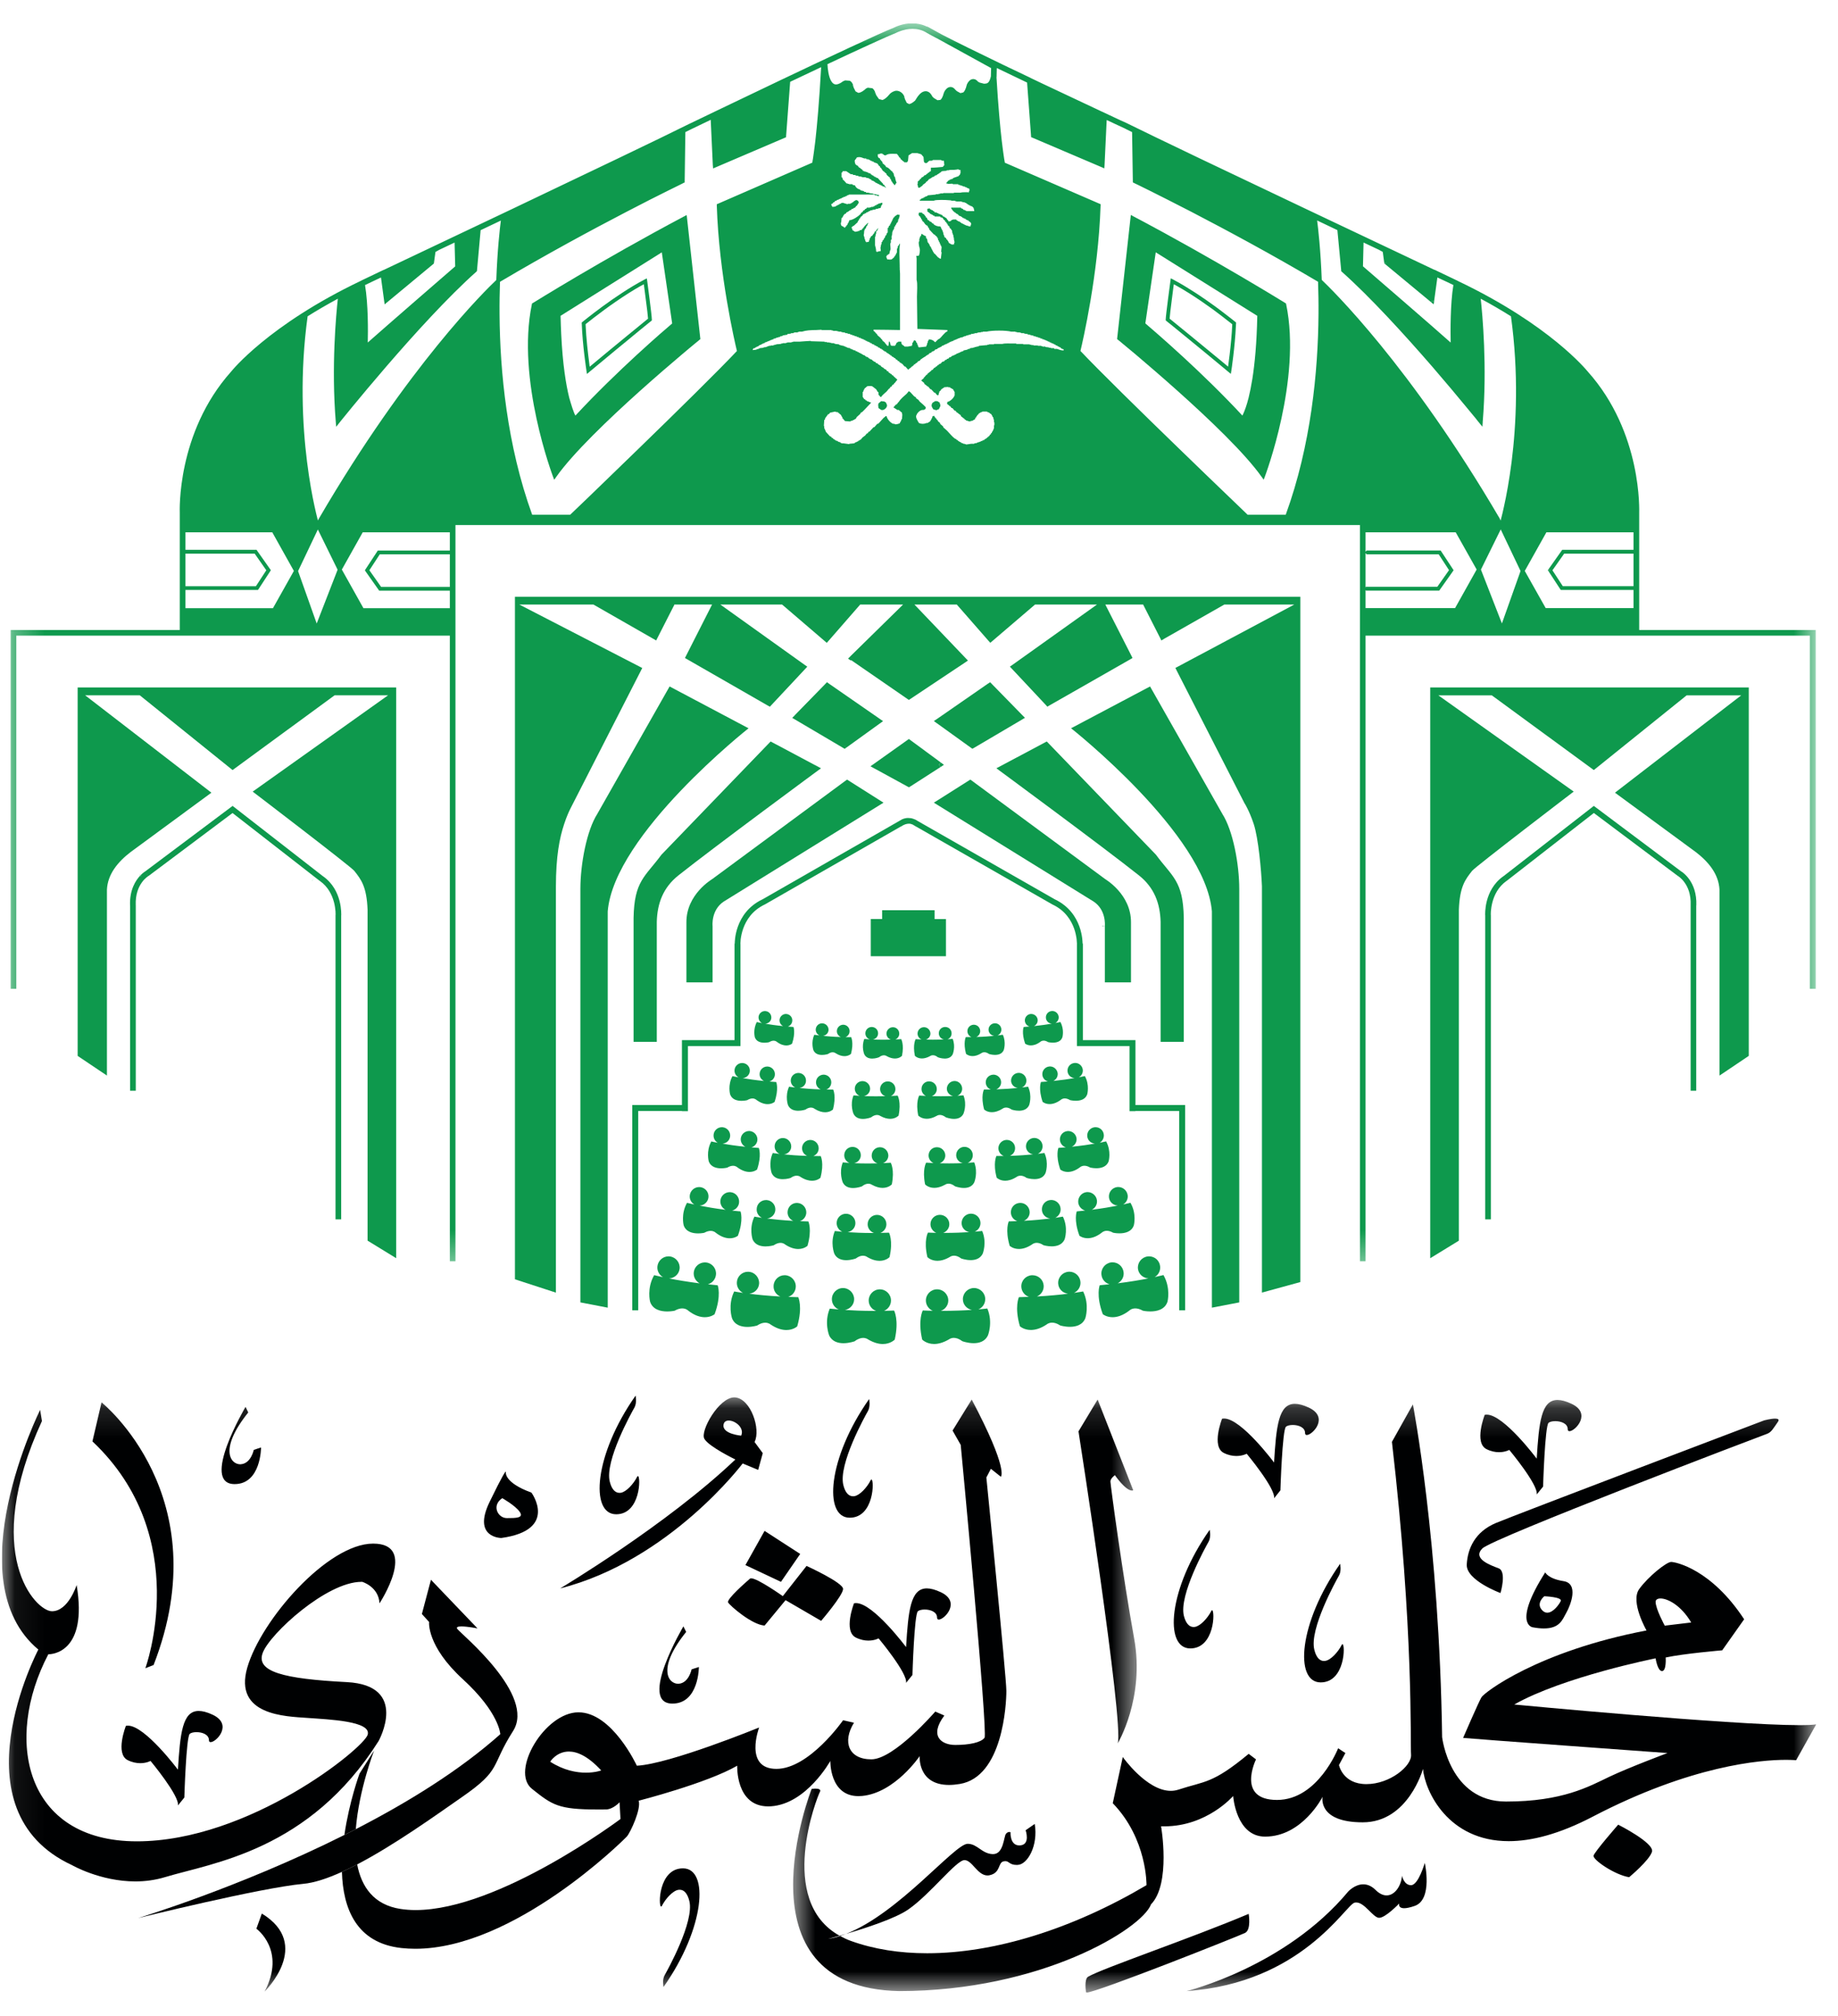 <svg xmlns="http://www.w3.org/2000/svg" width="62" height="68" viewBox="0 0 62 68" fill="none"><g clip-path="url(#clip0_106_6271)"><mask id="mask0_106_6271" style="mask-type:luminance" maskUnits="userSpaceOnUse" x="0" y="47" width="39" height="21"><path d="M0.064 47.129H38.385V67.214H0.064V47.129Z" fill="white"></path></mask><g mask="url(#mask0_106_6271)"><path d="M8.832 64.546L8.648 65.057C8.648 65.057 9.663 65.783 8.925 67.178C8.925 67.178 10.556 65.593 8.832 64.546ZM23.038 63.021C22.211 63.021 22.202 64.31 22.302 64.31C22.31 64.31 22.319 64.302 22.329 64.284C22.451 64.043 22.698 63.774 22.884 63.746C22.9 63.744 22.914 63.743 22.928 63.743C23.088 63.743 23.195 63.889 23.253 64.122C23.427 64.819 22.514 66.459 22.423 66.62C22.329 66.78 22.383 67.023 22.383 67.023C23.78 65.038 23.929 63.021 23.038 63.021ZM12.619 59.048L12.127 59.826C12.127 59.826 11.781 60.766 11.617 61.895C11.744 61.831 11.873 61.766 12.002 61.7C12.106 60.369 12.619 59.048 12.619 59.048ZM6.703 57.712C6.151 57.712 6.077 58.472 6.002 59.693C6.002 59.693 4.894 58.208 4.316 58.208C4.291 58.208 4.268 58.211 4.246 58.216C4.246 58.216 3.877 59.155 4.307 59.371C4.465 59.449 4.61 59.474 4.731 59.474C4.942 59.474 5.078 59.398 5.078 59.398C5.078 59.398 6.062 60.579 6.002 60.9L6.218 60.633C6.218 60.633 6.279 58.591 6.401 58.484C6.443 58.447 6.532 58.427 6.63 58.427C6.82 58.427 7.048 58.505 7.048 58.699C7.048 58.745 7.07 58.764 7.106 58.764C7.3 58.764 7.869 58.164 7.17 57.838C6.985 57.752 6.831 57.712 6.703 57.712ZM23.053 54.859C23.053 54.859 21.513 57.464 22.682 57.464C23.575 57.464 23.575 56.23 23.575 56.23L23.329 56.309C23.329 56.309 23.237 56.765 22.899 56.794C22.89 56.794 22.883 56.795 22.875 56.795C22.54 56.795 22.153 56.279 23.146 55.046L23.053 54.859ZM31.264 53.578C30.712 53.578 30.638 54.338 30.564 55.558C30.564 55.558 29.457 54.074 28.877 54.074C28.853 54.074 28.829 54.076 28.807 54.082C28.807 54.082 28.439 55.021 28.87 55.236C29.027 55.314 29.171 55.339 29.291 55.339C29.502 55.339 29.637 55.264 29.637 55.264C29.638 55.264 30.623 56.443 30.564 56.765L30.779 56.498C30.779 56.498 30.839 54.457 30.962 54.349C31.004 54.313 31.093 54.291 31.192 54.291C31.382 54.291 31.609 54.369 31.609 54.563C31.609 54.609 31.633 54.63 31.667 54.63C31.861 54.63 32.43 54.03 31.732 53.705C31.546 53.619 31.392 53.578 31.264 53.578ZM27.207 52.82L26.406 53.839C26.406 53.839 25.558 53.238 25.338 53.238C25.322 53.238 25.308 53.242 25.299 53.249C25.174 53.357 24.499 53.946 24.561 54.053C24.622 54.161 25.361 54.806 25.791 54.832L26.499 53.975L27.699 54.673C27.699 54.673 28.439 53.812 28.439 53.596C28.439 53.382 27.207 52.82 27.207 52.82ZM25.791 51.638L25.145 52.792L26.344 53.357L26.993 52.416L25.791 51.638ZM17.096 51.207C16.79 51.207 16.573 50.776 16.943 50.535C16.943 50.535 17.374 50.776 17.528 50.992C17.681 51.207 17.405 51.207 17.096 51.207ZM17.062 49.638C17.046 49.638 16.958 49.747 16.511 50.67C15.929 51.878 16.911 51.878 16.911 51.878C18.85 51.609 17.927 50.348 17.927 50.348C16.973 49.999 17.065 49.649 17.065 49.649C17.065 49.649 17.067 49.638 17.062 49.638ZM1.354 47.556C1.354 47.556 -1.508 53.303 1.293 55.641C1.293 55.641 -1.57 61.062 2.431 62.914C2.431 62.914 3.382 63.462 4.565 63.462C4.887 63.462 5.227 63.421 5.569 63.317C7.17 62.833 10.433 62.431 12.771 58.727C12.771 58.727 13.818 56.847 11.694 56.739C9.571 56.63 8.618 56.39 8.864 55.748C9.107 55.105 11.018 53.357 12.191 53.357H12.219C12.219 53.357 12.771 53.518 12.802 54.082C12.802 54.082 14.127 52.067 12.587 52.067C11.05 52.067 8.802 54.644 8.34 56.254C7.879 57.866 9.634 57.894 10.371 57.947C11.111 58.001 12.526 58.054 12.404 58.511C12.28 58.966 8.401 62.11 4.616 62.11C0.831 62.11 0.123 58.673 1.63 55.8H1.638C1.742 55.8 2.968 55.752 2.585 53.464C2.585 53.464 2.307 54.349 1.753 54.349C1.2 54.349 -0.647 52.416 1.415 47.933L1.354 47.556ZM8.283 47.454C8.283 47.454 6.744 50.06 7.914 50.06C8.806 50.06 8.806 48.824 8.806 48.824L8.56 48.906C8.56 48.906 8.468 49.362 8.129 49.39C8.121 49.391 8.112 49.392 8.104 49.392C7.771 49.392 7.383 48.876 8.374 47.644L8.283 47.454ZM3.425 47.303L3.118 48.619C6.535 51.842 4.903 56.271 4.903 56.271L5.181 56.163C7.396 50.47 3.425 47.303 3.425 47.303ZM19.766 59.794C19.451 59.794 19.02 59.72 18.559 59.424C18.559 59.424 18.772 59.081 19.19 59.081C19.465 59.081 19.83 59.23 20.281 59.719C20.281 59.719 20.081 59.794 19.766 59.794ZM32.778 47.208L32.132 48.254L32.407 48.737C32.407 48.737 33.332 58.456 33.21 58.618C33.087 58.78 32.685 58.859 32.224 58.859C31.763 58.859 31.332 58.565 31.855 57.866L31.549 57.733C31.549 57.733 30.161 59.344 29.393 59.344C28.623 59.344 28.408 58.752 28.807 58.109L28.439 58.026C28.439 58.026 27.299 59.666 26.19 59.666C25.083 59.666 25.607 58.27 25.607 58.27C25.607 58.27 22.59 59.504 21.482 59.559C21.482 59.559 20.652 57.758 19.513 57.758C18.375 57.758 17.205 59.747 17.943 60.338C18.636 60.892 18.841 61.036 20.161 61.036C20.248 61.036 20.341 61.036 20.437 61.035C20.683 61.033 20.899 60.792 20.899 60.792L20.93 61.357C20.93 61.357 16.836 64.428 14.02 64.428C13.845 64.428 13.676 64.416 13.512 64.391C12.607 64.252 12.194 63.645 12.048 62.888C11.874 62.979 11.702 63.063 11.534 63.14C11.57 64.385 12.026 65.543 13.542 65.709C13.696 65.725 13.852 65.734 14.008 65.734C17.342 65.734 21.027 62.076 21.145 61.947C21.266 61.814 21.637 61.008 21.543 60.74C21.543 60.74 23.852 60.149 24.868 59.559C24.868 59.559 24.81 60.931 25.913 60.931C25.944 60.931 25.975 60.931 26.008 60.928C27.207 60.848 28.009 59.398 28.009 59.398C28.009 59.398 27.979 60.585 28.956 60.585C28.997 60.585 29.039 60.583 29.084 60.579C30.192 60.471 31.022 59.236 31.022 59.236C31.022 59.236 30.948 60.208 32.013 60.208C32.122 60.208 32.243 60.197 32.377 60.175C33.825 59.934 33.947 57.49 33.947 57.034C33.947 56.577 33.272 49.838 33.272 49.838L33.425 49.544L33.761 49.812C33.761 49.812 34.04 49.598 32.778 47.208ZM37.026 47.208L36.38 48.281C36.38 48.281 37.917 58.109 37.703 58.806C37.703 58.806 38.625 57.276 38.257 55.264C37.889 53.249 37.457 50.079 37.457 49.973C37.457 49.865 37.609 49.759 37.609 49.759C37.609 49.759 37.962 50.277 38.184 50.277C38.199 50.277 38.213 50.275 38.227 50.27L37.026 47.208ZM25.002 48.426C25.002 48.426 24.345 48.372 24.408 48.048C24.425 47.956 24.495 47.916 24.582 47.916C24.797 47.916 25.118 48.157 25.002 48.426ZM24.77 47.135C24.253 47.135 23.609 48.27 23.76 48.533C23.913 48.8 24.806 49.23 24.806 49.23C22.498 51.431 18.896 53.579 18.896 53.579C22.59 52.64 25.052 49.364 25.052 49.364L25.575 49.581L25.73 49.016L25.453 48.64C25.669 48.211 25.33 47.19 24.806 47.137C24.794 47.136 24.783 47.135 24.77 47.135Z" fill="#000102"></path></g><path d="M14.537 53.287L14.231 54.442L14.475 54.711C14.475 54.711 14.383 55.516 15.614 56.643C16.846 57.771 16.876 58.496 16.876 58.496C15.501 59.722 13.749 60.8 12.002 61.699C11.873 61.766 11.745 61.83 11.617 61.895C8.063 63.674 4.657 64.699 4.657 64.699C4.657 64.699 8.782 63.677 10.227 63.544C10.603 63.51 11.052 63.359 11.534 63.14C11.703 63.063 11.874 62.979 12.049 62.888C13.311 62.229 14.702 61.23 15.583 60.617C16.938 59.679 16.537 59.597 17.307 58.389C18.077 57.181 15.583 55.141 15.431 54.952C15.373 54.883 15.449 54.861 15.567 54.861C15.772 54.861 16.107 54.927 16.107 54.927" fill="#000102"></path><mask id="mask1_106_6271" style="mask-type:luminance" maskUnits="userSpaceOnUse" x="26" y="47" width="36" height="21"><path d="M26.702 47.207H61.265V67.214H26.702V47.207Z" fill="white"></path></mask><g mask="url(#mask1_106_6271)"><path d="M42.121 64.557C40.153 65.388 37.209 66.385 36.704 66.677C36.564 66.756 36.629 67.214 36.643 67.214C36.983 67.214 41.783 65.306 42 65.199C42.213 65.092 42.121 64.557 42.121 64.557ZM48.061 62.837C48.061 62.837 47.846 63.589 47.598 63.589C47.353 63.589 47.293 63.268 47.293 63.268C47.27 63.594 47.06 63.934 46.773 63.934C46.658 63.934 46.531 63.879 46.4 63.749C46.257 63.608 46.115 63.56 45.986 63.56C45.697 63.56 45.478 63.804 45.478 63.804C43.352 66.355 40.028 67.161 40.028 67.161C43.906 66.892 45.383 64.26 45.691 64.179C45.71 64.174 45.73 64.172 45.75 64.172C46.037 64.172 46.319 64.69 46.522 64.69C46.738 64.69 47.199 64.206 47.199 64.206C47.199 64.206 47.149 64.366 47.367 64.366C47.444 64.366 47.559 64.345 47.722 64.288C48.339 64.073 48.061 62.837 48.061 62.837ZM54.585 61.548C54.585 61.548 53.786 62.463 53.754 62.594C53.724 62.73 54.464 63.241 54.955 63.32C54.955 63.32 55.634 62.756 55.725 62.463C55.816 62.167 54.585 61.548 54.585 61.548ZM34.904 61.523L34.597 61.736C34.597 61.736 34.767 62.22 34.412 62.247C34.403 62.248 34.393 62.248 34.385 62.248C34.059 62.248 34.087 61.803 34.087 61.803C34.087 61.803 34.07 61.794 34.045 61.794C34.017 61.794 33.975 61.806 33.933 61.857C33.858 61.95 33.857 62.541 33.5 62.541H33.488C33.118 62.529 32.971 62.193 32.641 62.193C32.201 62.193 30.322 64.537 28.538 65.232C29.194 65.039 30.202 64.713 30.639 64.408C31.383 63.892 32.257 62.743 32.534 62.743C32.793 62.743 32.973 63.261 33.31 63.261C33.333 63.261 33.356 63.258 33.382 63.253C33.764 63.172 33.656 62.823 33.857 62.784C33.878 62.78 33.896 62.778 33.912 62.778C33.979 62.778 34.012 62.81 34.06 62.842C34.109 62.873 34.172 62.906 34.298 62.906C34.31 62.906 34.322 62.905 34.334 62.904C34.657 62.891 35.027 62.26 34.904 61.523ZM52.193 54.398C52.139 54.398 52.084 54.377 52.032 54.326C51.786 54.084 52.093 53.843 52.093 53.843C52.093 53.843 52.709 53.868 52.647 54.004C52.6 54.11 52.397 54.398 52.193 54.398ZM52.124 53.038C51.016 54.782 51.695 54.889 51.695 54.889C51.844 54.917 51.971 54.929 52.08 54.929C52.619 54.929 52.705 54.63 52.832 54.406C52.985 54.138 53.263 53.412 52.74 53.333C52.217 53.251 52.124 53.038 52.124 53.038ZM59.877 47.851C59.734 47.851 59.511 47.91 59.511 47.91C59.511 47.91 51.17 51.077 50.461 51.372C49.754 51.669 49.508 52.233 49.477 52.769C49.446 53.305 50.615 53.735 50.615 53.735C50.615 53.735 50.831 53.01 50.555 52.902C50.276 52.795 49.66 52.58 50.001 52.233C50.34 51.883 59.448 48.419 59.602 48.366C59.756 48.312 59.819 48.178 59.972 47.962C60.033 47.876 59.972 47.851 59.877 47.851ZM56.156 54.835C56.156 54.835 55.848 54.273 55.848 54.031C55.848 53.959 55.912 53.918 56.013 53.918C56.252 53.918 56.704 54.145 57.048 54.728L56.156 54.835ZM47.66 47.372L46.953 48.635C47.691 54.997 47.568 58.81 47.598 59.186C47.63 59.561 46.893 60.18 46.092 60.18C45.29 60.18 45.167 59.536 45.167 59.536L45.383 59.132L45.138 58.971C45.138 58.971 44.46 60.714 43.077 60.714C41.691 60.714 42.368 59.346 42.368 59.346L42.121 59.159C40.891 60.18 40.644 60.072 39.752 60.366C39.666 60.394 39.58 60.407 39.493 60.407C38.679 60.407 37.874 59.266 37.874 59.266L37.536 60.824C38.704 62.032 38.674 63.589 38.674 63.589C36.162 65.075 33.541 65.885 31.275 65.885C30.347 65.885 29.48 65.75 28.702 65.469C28.569 65.422 28.451 65.363 28.339 65.303C28.405 65.281 28.472 65.258 28.538 65.232C28.461 65.255 28.389 65.276 28.322 65.294L28.339 65.303C28.201 65.347 28.066 65.38 27.933 65.401C27.933 65.401 28.087 65.36 28.322 65.294C26.182 64.108 27.569 60.6 27.655 60.448C27.711 60.35 27.599 60.332 27.502 60.332C27.437 60.332 27.379 60.34 27.379 60.34C27.379 60.34 24.731 67.056 30.334 67.161C35.103 67.161 38.519 65.065 38.827 64.235C39.504 63.538 39.166 61.603 39.166 61.603C39.203 61.603 39.239 61.604 39.275 61.604C40.718 61.604 41.597 60.581 41.597 60.581C41.597 60.581 41.691 61.951 42.674 61.951C43.937 61.951 44.614 60.607 44.614 60.607C44.614 60.607 44.43 61.469 45.969 61.469C47.507 61.469 48 59.668 48 59.668C48.069 60.415 48.84 62.104 50.893 62.104C51.653 62.104 52.586 61.873 53.724 61.279C57.048 59.545 59.398 59.361 60.243 59.361C60.469 59.361 60.588 59.374 60.588 59.374L61.265 58.164C61.149 58.183 60.955 58.191 60.7 58.191C58.392 58.191 51.078 57.495 51.078 57.495C52.74 56.556 55.848 55.937 55.848 55.937C55.848 55.937 55.911 56.367 56.063 56.367C56.218 56.367 56.187 55.909 56.187 55.909C56.802 55.776 58.094 55.667 58.094 55.667L58.834 54.62C57.726 52.93 56.525 52.686 56.371 52.686C56.218 52.686 55.602 53.172 55.293 53.602C54.986 54.031 55.541 54.997 55.541 54.997C51.878 55.695 50.062 57.091 49.972 57.253C49.876 57.414 49.354 58.621 49.354 58.621C49.57 58.648 56.248 59.132 56.248 59.132C56.248 59.132 54.955 59.615 54.279 59.936C53.602 60.26 52.709 60.768 50.8 60.768C48.892 60.768 48.646 58.595 48.646 58.595C48.554 51.99 47.66 47.372 47.66 47.372ZM43.678 47.352C43.126 47.352 43.051 48.111 42.977 49.332C42.977 49.332 41.873 47.848 41.292 47.848C41.268 47.848 41.244 47.851 41.222 47.856C41.222 47.856 40.853 48.796 41.284 49.01C41.441 49.088 41.585 49.112 41.706 49.112C41.917 49.112 42.054 49.036 42.054 49.036C42.054 49.036 43.038 50.217 42.977 50.539L43.191 50.271C43.191 50.271 43.254 48.231 43.379 48.124C43.421 48.087 43.509 48.066 43.608 48.066C43.798 48.066 44.023 48.144 44.023 48.338C44.023 48.384 44.046 48.404 44.082 48.404C44.276 48.404 44.846 47.804 44.146 47.478C43.96 47.392 43.806 47.352 43.678 47.352ZM52.539 47.222C51.988 47.222 51.912 47.983 51.837 49.202C51.837 49.202 50.73 47.717 50.152 47.717C50.127 47.717 50.105 47.719 50.083 47.724C50.083 47.724 49.713 48.666 50.144 48.881C50.3 48.959 50.445 48.984 50.564 48.984C50.776 48.984 50.912 48.907 50.912 48.907C50.912 48.907 51.898 50.089 51.837 50.41L52.052 50.144C52.052 50.144 52.113 48.102 52.237 47.993C52.279 47.957 52.365 47.937 52.464 47.937C52.654 47.937 52.883 48.014 52.883 48.209C52.883 48.256 52.906 48.275 52.942 48.275C53.135 48.275 53.706 47.674 53.007 47.349C52.822 47.263 52.667 47.222 52.539 47.222Z" fill="#000102"></path></g><path d="M29.318 47.191C27.92 49.176 27.77 51.194 28.663 51.194C29.488 51.194 29.496 49.905 29.395 49.905C29.387 49.905 29.379 49.913 29.369 49.931C29.247 50.172 29.002 50.441 28.817 50.468C28.803 50.47 28.788 50.471 28.775 50.471C28.614 50.471 28.505 50.326 28.448 50.093C28.273 49.395 29.186 47.755 29.278 47.595C29.369 47.435 29.318 47.191 29.318 47.191Z" fill="#000102"></path><path d="M40.805 51.602C39.408 53.586 39.26 55.603 40.151 55.603C40.978 55.603 40.987 54.314 40.886 54.314C40.878 54.314 40.869 54.322 40.86 54.34C40.737 54.582 40.49 54.85 40.306 54.877C40.291 54.88 40.277 54.881 40.263 54.881C40.102 54.881 39.995 54.736 39.935 54.504C39.762 53.806 40.676 52.167 40.768 52.005C40.86 51.844 40.805 51.602 40.805 51.602Z" fill="#000102"></path><path d="M45.205 52.749C43.807 54.732 43.656 56.749 44.549 56.749C45.376 56.749 45.385 55.459 45.284 55.459C45.276 55.459 45.268 55.467 45.259 55.485C45.135 55.728 44.889 55.997 44.703 56.023C44.689 56.025 44.675 56.027 44.662 56.027C44.501 56.027 44.392 55.883 44.335 55.646C44.16 54.949 45.074 53.309 45.165 53.149C45.259 52.989 45.205 52.749 45.205 52.749Z" fill="#000102"></path><path d="M21.44 47.076C20.041 49.061 19.892 51.078 20.785 51.078C21.61 51.078 21.62 49.789 21.518 49.789C21.51 49.789 21.501 49.798 21.491 49.816C21.369 50.058 21.123 50.326 20.939 50.353C20.925 50.354 20.911 50.356 20.898 50.356C20.736 50.356 20.627 50.211 20.569 49.977C20.393 49.28 21.308 47.641 21.4 47.48C21.491 47.32 21.44 47.076 21.44 47.076Z" fill="#000102"></path><path d="M53.763 27.184L50.708 29.561L50.707 29.56C50.047 30.031 50.1 30.859 50.098 30.87H50.1V41.13H50.29V30.863L50.288 30.859V30.83L50.291 30.739C50.298 30.662 50.311 30.555 50.342 30.436C50.405 30.195 50.538 29.913 50.818 29.715H50.821L50.823 29.713L50.77 29.648L50.754 29.625L50.823 29.713L53.764 27.423L56.602 29.55L56.607 29.552L56.612 29.555L56.655 29.479L56.661 29.471L56.612 29.556L56.626 29.565L56.675 29.603C56.715 29.636 56.771 29.692 56.825 29.769C56.935 29.922 57.044 30.165 57.029 30.533V36.792H57.218V30.541H57.221C57.252 29.725 56.735 29.406 56.708 29.392" fill="#0E994D"></path><path d="M31.62 13.531H31.529V13.544C31.454 13.579 31.424 13.598 31.424 13.712H31.439V13.751H31.451L31.478 13.803C31.507 13.811 31.542 13.833 31.584 13.833C31.596 13.833 31.608 13.832 31.62 13.827V13.815L31.673 13.803C31.689 13.737 31.72 13.745 31.724 13.648H31.712L31.698 13.582" fill="#0E994D"></path><path d="M29.725 13.531L29.647 13.595C29.605 13.635 29.63 13.703 29.633 13.764L29.725 13.827C29.736 13.831 29.747 13.832 29.758 13.832C29.847 13.832 29.936 13.728 29.92 13.659L29.881 13.57L29.843 13.556V13.544" fill="#0E994D"></path><path d="M52.212 19.234L52.236 19.269L52.289 19.235L52.237 19.197L52.212 19.234Z" fill="#0E994D"></path><path d="M41.909 14.018C41.227 13.282 40.495 12.579 39.893 12.025C39.245 11.428 38.748 11.006 38.635 10.909L38.986 8.511L42.411 10.654C42.393 11.583 42.325 12.274 42.244 12.786C42.204 13.034 42.16 13.246 42.119 13.413C42.054 13.673 41.989 13.843 41.943 13.947L41.918 13.999L41.909 14.018ZM38.146 7.251L38.135 7.344L37.686 11.403L37.682 11.437L37.709 11.459L37.719 11.468L37.752 11.493L37.87 11.592C37.974 11.676 38.125 11.803 38.307 11.955C38.673 12.267 39.174 12.694 39.71 13.174C40.781 14.131 41.996 15.29 42.558 16.085V16.084L42.627 16.181L42.669 16.071C42.669 16.065 43.916 12.796 43.385 10.262L43.38 10.237L43.357 10.223L43.332 10.261L43.357 10.222C43.355 10.222 40.976 8.746 38.227 7.295V7.295" fill="#0E994D"></path><path d="M41.517 12.496L41.492 12.494L41.473 12.49L41.517 12.496ZM39.346 10.827L39.366 10.802L39.387 10.777L39.346 10.827ZM41.427 12.368C41.363 12.315 41.298 12.261 41.233 12.206C40.485 11.586 39.569 10.842 39.454 10.748C39.459 10.658 39.493 10.37 39.53 10.092C39.548 9.937 39.568 9.788 39.583 9.677L39.596 9.588C39.764 9.679 39.934 9.78 40.101 9.884C40.401 10.073 40.688 10.272 40.928 10.446C41.039 10.528 41.136 10.602 41.223 10.669C41.293 10.722 41.357 10.772 41.408 10.813C41.441 10.838 41.462 10.855 41.488 10.875L41.543 10.919L41.567 10.938C41.553 11.282 41.514 11.663 41.479 11.958C41.46 12.112 41.443 12.242 41.431 12.333L41.427 12.368ZM39.493 9.388L39.481 9.477C39.481 9.48 39.324 10.633 39.322 10.776V10.806L39.346 10.827L39.402 10.873C39.425 10.89 39.465 10.922 39.499 10.95C39.52 10.967 39.533 10.977 39.558 10.998C39.688 11.105 39.873 11.255 40.083 11.427C40.5 11.769 41.022 12.196 41.431 12.539L41.445 12.522L41.439 12.529L41.431 12.539L41.519 12.612L41.537 12.499C41.537 12.499 41.659 11.692 41.69 10.99C41.691 10.964 41.693 10.937 41.695 10.912L41.697 10.881L41.672 10.859C41.67 10.859 40.888 10.212 40.033 9.693C39.881 9.6 39.728 9.51 39.575 9.43" fill="#0E994D"></path><path d="M48.274 10.193L48.361 10.266L48.379 10.153L48.314 10.145L48.274 10.193Z" fill="#0E994D"></path><path d="M46.693 8.861L46.697 8.887L46.716 8.903L46.757 8.853L46.693 8.861Z" fill="#0E994D"></path><path d="M34.209 22.5L34.169 22.443L34.21 22.5L34.209 22.5ZM32.543 22.326L32.504 22.268V22.266L32.543 22.326ZM32.504 22.266V22.266L32.547 22.224L32.504 22.266ZM33.342 21.612L33.414 21.55V21.551L33.342 21.612ZM43.863 20.129H17.37V43.152L18.752 43.602V29.898C18.754 28.89 18.87 28.276 19.031 27.795C19.109 27.556 19.191 27.372 19.254 27.25C19.285 27.189 21.665 22.532 21.665 22.532L17.518 20.392H20.018L22.134 21.603L22.748 20.398L22.737 20.392H24.02L23.105 22.195L25.904 23.802L25.97 23.838L26.021 23.783L27.157 22.568L27.087 22.502L27.088 22.501L27.157 22.568L27.232 22.488L27.142 22.425L24.299 20.392H26.382L27.818 21.623L27.889 21.684L27.952 21.613L27.879 21.551L27.88 21.55L27.952 21.613L29.016 20.392H30.463L28.688 22.134V22.135L28.607 22.216L28.7 22.281L28.71 22.266L30.605 23.573L30.657 23.609L30.712 23.575L30.712 23.574L32.556 22.346L32.651 22.282L32.573 22.2L30.846 20.392H32.275L33.342 21.612L33.405 21.682L33.476 21.622L34.914 20.392H37.004L34.156 22.424L34.066 22.486L34.14 22.565L35.279 23.781L35.348 23.717V23.717L35.279 23.781L35.33 23.837L35.395 23.798L35.348 23.717L35.349 23.717L35.395 23.798L38.124 22.241L38.202 22.195L38.162 22.114L37.285 20.392H38.572L38.563 20.397L39.131 21.513L39.176 21.603L39.263 21.552L39.262 21.551L41.299 20.392H43.659L39.732 22.486L39.649 22.53L39.69 22.614L41.962 27.059L41.964 27.065L41.967 27.069L41.972 27.079L41.992 27.113C42.011 27.141 42.036 27.189 42.066 27.248C42.129 27.371 42.211 27.554 42.291 27.794C42.449 28.273 42.547 29.365 42.568 29.894V43.6L43.863 43.245" fill="#0E994D"></path><path d="M39.94 30.961H40.038V30.96" fill="#0E994D"></path><path d="M37.182 31.235V31.24H37.268V31.239L37.184 31.227" fill="#0E994D"></path><path d="M32.75 25.221L32.805 25.145H32.805L32.75 25.221ZM34.421 24.192L34.466 24.148L34.422 24.192H34.421ZM33.4 23.013L33.334 23.056L33.377 23.119L33.333 23.055L31.613 24.247L31.501 24.322L31.611 24.402V24.401L32.75 25.221L32.8 25.256L32.854 25.227L34.47 24.275L34.574 24.212L34.488 24.126L33.455 23.069L33.453 23.071L33.456 23.068" fill="#0E994D"></path><path d="M30.659 25.046L30.625 24.997L30.659 25.045V25.046ZM30.659 24.927L30.602 24.967L29.487 25.76L29.363 25.847L29.496 25.922L29.497 25.921L30.613 26.531V26.53L30.661 26.557L30.709 26.527L30.659 26.447V26.447H30.659L30.71 26.527L31.725 25.874H31.725L31.673 25.793L31.73 25.716L30.715 24.968" fill="#0E994D"></path><path d="M31.674 25.793L31.725 25.873H31.726L31.841 25.798L31.73 25.716" fill="#0E994D"></path><path d="M31.332 30.703H29.756V30.999H29.373V32.254H31.909V31.001H31.527V30.703H31.332" fill="#0E994D"></path><path d="M32.856 43.446C32.648 43.446 32.48 43.615 32.48 43.822C32.48 44.005 32.611 44.15 32.784 44.184C32.524 44.202 32.178 44.216 31.771 44.216H31.738C31.883 44.164 31.988 44.028 31.988 43.867C31.988 43.659 31.818 43.49 31.609 43.49C31.401 43.49 31.232 43.659 31.232 43.867C31.232 44.022 31.329 44.157 31.464 44.213C31.355 44.211 31.244 44.209 31.128 44.203C31.128 44.203 30.954 44.519 31.108 45.185C31.108 45.185 31.246 45.334 31.51 45.334C31.645 45.334 31.815 45.294 32.015 45.176C32.015 45.176 32.073 45.128 32.175 45.128C32.25 45.128 32.348 45.154 32.463 45.241C32.463 45.241 32.643 45.307 32.844 45.307C33.027 45.307 33.227 45.253 33.325 45.045C33.325 45.045 33.503 44.608 33.305 44.137C33.305 44.137 33.192 44.151 33.005 44.167C33.139 44.11 33.234 43.978 33.234 43.822C33.234 43.615 33.064 43.446 32.856 43.446Z" fill="#0E994D"></path><path d="M36.074 42.896C36.066 42.896 36.059 42.896 36.05 42.897C35.842 42.909 35.683 43.086 35.695 43.295C35.706 43.48 35.849 43.617 36.027 43.639C35.76 43.672 35.402 43.708 34.978 43.732C35.119 43.67 35.215 43.529 35.206 43.366C35.194 43.167 35.028 43.015 34.829 43.015H34.807C34.599 43.026 34.439 43.203 34.452 43.411C34.462 43.568 34.567 43.695 34.707 43.744C34.597 43.749 34.486 43.752 34.37 43.755C34.37 43.755 34.213 44.08 34.403 44.735C34.403 44.735 34.535 44.861 34.774 44.861C34.916 44.861 35.097 44.816 35.31 44.673C35.31 44.673 35.373 44.614 35.491 44.614C35.562 44.614 35.654 44.637 35.763 44.709C35.763 44.709 35.913 44.755 36.091 44.755C36.287 44.755 36.516 44.7 36.611 44.464C36.611 44.464 36.759 44.018 36.537 43.562C36.537 43.562 36.422 43.584 36.227 43.611C36.364 43.549 36.456 43.408 36.447 43.249C36.436 43.05 36.27 42.896 36.074 42.896Z" fill="#0E994D"></path><path d="M38.762 42.378C38.745 42.378 38.728 42.378 38.712 42.381C38.504 42.409 38.361 42.596 38.386 42.802C38.411 42.983 38.561 43.11 38.739 43.122C38.476 43.174 38.122 43.235 37.703 43.287C37.839 43.215 37.923 43.069 37.901 42.909C37.877 42.718 37.715 42.579 37.526 42.579C37.511 42.579 37.496 42.58 37.48 42.582C37.275 42.61 37.128 42.799 37.155 43.005C37.174 43.159 37.285 43.279 37.426 43.32C37.318 43.331 37.211 43.342 37.096 43.352C37.096 43.352 36.963 43.689 37.2 44.329C37.2 44.329 37.322 44.431 37.531 44.431C37.68 44.431 37.873 44.379 38.1 44.203C38.1 44.203 38.166 44.134 38.296 44.134C38.364 44.134 38.449 44.153 38.552 44.211C38.552 44.211 38.579 44.218 38.625 44.224C38.67 44.23 38.732 44.236 38.803 44.236C39.013 44.236 39.293 44.181 39.383 43.906C39.383 43.906 39.5 43.451 39.246 43.009C39.246 43.009 39.136 43.037 38.95 43.077C39.077 43.004 39.153 42.861 39.133 42.706C39.109 42.515 38.948 42.378 38.762 42.378Z" fill="#0E994D"></path><path d="M32.754 40.938C32.58 40.938 32.437 41.08 32.437 41.256C32.437 41.41 32.55 41.532 32.697 41.561C32.478 41.575 32.188 41.587 31.848 41.587H31.814C31.935 41.542 32.023 41.428 32.023 41.292C32.023 41.12 31.88 40.977 31.705 40.977C31.529 40.977 31.387 41.12 31.387 41.292C31.387 41.422 31.468 41.536 31.582 41.585C31.49 41.583 31.399 41.58 31.302 41.577C31.302 41.577 31.152 41.843 31.283 42.403C31.283 42.403 31.398 42.528 31.621 42.528C31.734 42.528 31.877 42.495 32.046 42.395C32.046 42.395 32.096 42.355 32.182 42.355C32.245 42.355 32.327 42.376 32.424 42.45C32.424 42.45 32.575 42.505 32.744 42.505C32.898 42.505 33.067 42.459 33.15 42.285C33.15 42.285 33.298 41.916 33.131 41.521C33.131 41.521 33.036 41.533 32.879 41.546C32.993 41.498 33.074 41.387 33.074 41.256C33.074 41.08 32.929 40.938 32.754 40.938Z" fill="#0E994D"></path><path d="M35.46 40.476C35.454 40.476 35.449 40.476 35.443 40.477C35.267 40.487 35.135 40.636 35.146 40.811C35.154 40.966 35.276 41.083 35.426 41.102C35.201 41.129 34.898 41.16 34.538 41.179C34.658 41.129 34.74 41.011 34.733 40.874C34.722 40.704 34.584 40.575 34.417 40.575C34.41 40.575 34.404 40.575 34.397 40.576C34.221 40.586 34.089 40.733 34.099 40.91C34.106 41.041 34.196 41.15 34.315 41.191C34.22 41.194 34.128 41.197 34.028 41.199C34.028 41.199 33.897 41.472 34.059 42.023C34.059 42.023 34.169 42.129 34.371 42.129C34.49 42.129 34.642 42.092 34.821 41.971C34.821 41.971 34.876 41.922 34.972 41.922C35.032 41.922 35.109 41.941 35.2 42.002C35.2 42.002 35.326 42.041 35.476 42.041C35.641 42.041 35.835 41.993 35.915 41.796C35.915 41.796 36.042 41.421 35.854 41.038C35.854 41.038 35.758 41.055 35.596 41.079C35.709 41.024 35.785 40.907 35.777 40.775C35.767 40.606 35.627 40.476 35.46 40.476Z" fill="#0E994D"></path><path d="M37.722 40.039C37.709 40.039 37.696 40.04 37.682 40.041C37.508 40.065 37.386 40.223 37.409 40.397C37.428 40.55 37.557 40.656 37.704 40.666C37.482 40.71 37.184 40.762 36.829 40.806C36.947 40.747 37.019 40.623 37.002 40.487C36.982 40.328 36.842 40.21 36.686 40.21C36.674 40.21 36.661 40.211 36.648 40.212C36.474 40.234 36.351 40.397 36.372 40.569C36.39 40.698 36.485 40.8 36.605 40.833C36.512 40.843 36.42 40.852 36.322 40.861C36.322 40.861 36.211 41.145 36.412 41.682C36.412 41.682 36.514 41.767 36.69 41.767C36.815 41.767 36.978 41.724 37.168 41.576C37.168 41.576 37.225 41.516 37.335 41.516C37.392 41.516 37.463 41.532 37.549 41.581C37.549 41.581 37.642 41.602 37.762 41.602C37.939 41.602 38.173 41.556 38.248 41.327C38.248 41.327 38.349 40.943 38.133 40.571C38.133 40.571 38.041 40.595 37.886 40.629C37.992 40.566 38.056 40.445 38.039 40.317C38.016 40.156 37.881 40.039 37.722 40.039Z" fill="#0E994D"></path><path d="M32.533 38.684C32.382 38.684 32.257 38.807 32.254 38.959C32.251 39.094 32.348 39.206 32.476 39.233C32.348 39.239 32.192 39.243 32.013 39.243C31.915 39.243 31.809 39.242 31.696 39.239C31.803 39.201 31.884 39.101 31.887 38.981C31.89 38.829 31.765 38.698 31.611 38.697C31.606 38.697 31.603 38.697 31.599 38.697C31.449 38.697 31.327 38.817 31.323 38.969C31.321 39.085 31.39 39.187 31.489 39.231C31.408 39.227 31.327 39.224 31.241 39.218C31.241 39.218 31.104 39.451 31.206 39.95C31.206 39.95 31.31 40.068 31.516 40.068C31.614 40.068 31.737 40.04 31.882 39.96C31.882 39.96 31.925 39.926 31.998 39.926C32.054 39.926 32.128 39.946 32.215 40.015C32.215 40.015 32.359 40.071 32.515 40.071C32.647 40.071 32.788 40.031 32.863 39.885C32.863 39.885 33 39.561 32.863 39.208C32.863 39.208 32.779 39.216 32.641 39.225C32.74 39.184 32.813 39.087 32.814 38.972C32.819 38.816 32.696 38.689 32.541 38.684H32.533Z" fill="#0E994D"></path><path d="M34.888 38.384H34.879C34.724 38.391 34.603 38.522 34.608 38.675C34.612 38.812 34.718 38.918 34.848 38.938C34.649 38.958 34.382 38.979 34.067 38.988C34.173 38.944 34.245 38.841 34.241 38.721C34.238 38.569 34.112 38.45 33.962 38.45H33.951C33.798 38.456 33.674 38.585 33.678 38.74C33.684 38.856 33.757 38.954 33.858 38.992C33.802 38.993 33.745 38.993 33.685 38.993H33.611C33.611 38.993 33.488 39.235 33.621 39.725C33.621 39.725 33.722 39.827 33.908 39.827C34.011 39.827 34.141 39.795 34.295 39.697C34.295 39.697 34.342 39.657 34.424 39.657C34.479 39.657 34.549 39.674 34.632 39.733C34.632 39.733 34.753 39.773 34.894 39.773C35.037 39.773 35.198 39.732 35.269 39.565C35.269 39.565 35.388 39.235 35.231 38.891C35.231 38.891 35.147 38.904 35.007 38.921C35.106 38.875 35.173 38.773 35.168 38.655C35.165 38.505 35.04 38.384 34.888 38.384Z" fill="#0E994D"></path><path d="M36.956 38.021C36.946 38.021 36.937 38.022 36.927 38.022C36.772 38.04 36.66 38.175 36.676 38.331C36.69 38.467 36.801 38.566 36.934 38.575C36.736 38.61 36.47 38.649 36.154 38.681C36.258 38.631 36.326 38.523 36.315 38.403C36.297 38.257 36.176 38.151 36.033 38.151C36.025 38.151 36.014 38.152 36.004 38.153C35.849 38.168 35.739 38.306 35.754 38.46C35.766 38.577 35.848 38.668 35.953 38.701C35.871 38.707 35.79 38.713 35.703 38.719C35.703 38.719 35.599 38.967 35.766 39.449C35.766 39.449 35.859 39.531 36.02 39.531C36.13 39.531 36.27 39.494 36.435 39.37C36.435 39.37 36.485 39.322 36.579 39.322C36.63 39.322 36.695 39.336 36.773 39.382C36.773 39.382 36.867 39.406 36.983 39.406C37.136 39.406 37.328 39.364 37.397 39.171C37.397 39.171 37.495 38.834 37.312 38.5C37.312 38.5 37.23 38.52 37.093 38.547C37.187 38.493 37.246 38.387 37.234 38.272C37.22 38.128 37.097 38.021 36.956 38.021Z" fill="#0E994D"></path><path d="M32.203 36.463C32.06 36.463 31.945 36.576 31.939 36.718C31.937 36.842 32.029 36.945 32.148 36.97C32.033 36.974 31.893 36.978 31.733 36.978C31.64 36.978 31.539 36.977 31.432 36.974C31.528 36.938 31.599 36.847 31.6 36.74C31.604 36.597 31.49 36.477 31.347 36.476C31.345 36.475 31.341 36.475 31.339 36.475C31.201 36.475 31.086 36.586 31.085 36.727C31.082 36.832 31.143 36.925 31.233 36.966C31.16 36.963 31.085 36.96 31.007 36.955C31.007 36.955 30.881 37.17 30.975 37.629C30.975 37.629 31.072 37.737 31.262 37.737C31.353 37.737 31.465 37.713 31.599 37.638C31.599 37.638 31.638 37.608 31.705 37.608C31.757 37.608 31.825 37.626 31.905 37.688C31.905 37.688 32.037 37.741 32.181 37.741C32.301 37.741 32.432 37.704 32.499 37.568C32.499 37.568 32.629 37.271 32.499 36.947C32.499 36.947 32.422 36.955 32.293 36.962C32.386 36.925 32.454 36.837 32.456 36.73C32.459 36.587 32.346 36.466 32.206 36.463H32.203Z" fill="#0E994D"></path><path d="M34.366 36.189H34.357C34.213 36.195 34.102 36.314 34.105 36.457C34.111 36.584 34.209 36.681 34.33 36.698C34.145 36.717 33.899 36.735 33.608 36.745C33.706 36.704 33.774 36.608 33.77 36.498C33.766 36.359 33.649 36.249 33.512 36.249C33.509 36.249 33.506 36.249 33.503 36.25C33.359 36.254 33.246 36.373 33.251 36.515C33.255 36.625 33.325 36.713 33.421 36.75C33.36 36.75 33.299 36.751 33.235 36.751H33.191C33.191 36.751 33.075 36.97 33.197 37.424C33.197 37.424 33.288 37.516 33.459 37.516C33.555 37.516 33.675 37.487 33.819 37.396C33.819 37.396 33.862 37.359 33.938 37.359C33.988 37.359 34.052 37.375 34.13 37.429C34.13 37.429 34.241 37.466 34.371 37.466C34.501 37.466 34.648 37.428 34.716 37.276C34.716 37.276 34.826 36.97 34.68 36.655C34.68 36.655 34.603 36.667 34.473 36.682C34.566 36.64 34.627 36.547 34.623 36.439C34.617 36.3 34.504 36.189 34.366 36.189Z" fill="#0E994D"></path><path d="M36.269 35.854C36.26 35.854 36.251 35.855 36.242 35.856C36.097 35.871 35.995 35.997 36.011 36.141C36.023 36.265 36.126 36.357 36.248 36.365C36.065 36.397 35.822 36.432 35.531 36.462C35.627 36.416 35.688 36.316 35.678 36.204C35.66 36.071 35.55 35.972 35.419 35.972C35.41 35.972 35.401 35.973 35.391 35.974C35.251 35.989 35.146 36.117 35.161 36.258C35.173 36.366 35.249 36.45 35.347 36.479C35.27 36.485 35.195 36.491 35.114 36.496C35.114 36.496 35.019 36.725 35.171 37.167C35.171 37.167 35.257 37.242 35.406 37.242C35.507 37.242 35.637 37.208 35.789 37.095C35.789 37.095 35.833 37.051 35.917 37.051C35.965 37.051 36.026 37.065 36.098 37.109C36.098 37.109 36.184 37.13 36.291 37.13C36.433 37.13 36.611 37.092 36.674 36.914C36.674 36.914 36.763 36.602 36.595 36.297C36.595 36.297 36.519 36.314 36.39 36.339C36.48 36.29 36.535 36.192 36.525 36.086C36.511 35.953 36.399 35.854 36.269 35.854Z" fill="#0E994D"></path><path d="M31.88 34.641C31.764 34.641 31.67 34.733 31.668 34.849C31.665 34.955 31.74 35.041 31.84 35.062C31.736 35.066 31.609 35.07 31.463 35.07C31.392 35.07 31.316 35.069 31.236 35.067C31.321 35.038 31.383 34.96 31.386 34.867C31.386 34.752 31.292 34.65 31.174 34.648H31.168C31.049 34.648 30.955 34.741 30.951 34.859C30.95 34.95 31.004 35.028 31.086 35.062C31.021 35.059 30.955 35.057 30.887 35.052C30.887 35.052 30.783 35.228 30.861 35.613C30.861 35.613 30.942 35.703 31.099 35.703C31.176 35.703 31.27 35.682 31.383 35.618C31.383 35.618 31.415 35.594 31.47 35.594C31.513 35.594 31.571 35.609 31.637 35.663C31.637 35.663 31.748 35.707 31.869 35.707C31.97 35.707 32.079 35.676 32.136 35.563C32.136 35.563 32.243 35.312 32.136 35.042C32.136 35.042 32.071 35.048 31.962 35.056C32.042 35.025 32.099 34.951 32.1 34.86C32.103 34.74 32.007 34.642 31.889 34.641H31.88Z" fill="#0E994D"></path><path d="M33.566 34.516H33.556C33.436 34.52 33.342 34.619 33.346 34.738C33.349 34.846 33.434 34.928 33.537 34.94C33.383 34.956 33.177 34.972 32.933 34.978C33.013 34.945 33.068 34.864 33.064 34.774C33.06 34.658 32.967 34.565 32.85 34.565H32.841C32.723 34.57 32.628 34.669 32.633 34.787C32.635 34.876 32.692 34.951 32.769 34.981C32.733 34.982 32.698 34.982 32.661 34.982C32.634 34.982 32.607 34.982 32.579 34.981C32.579 34.981 32.486 35.167 32.586 35.546C32.586 35.546 32.664 35.623 32.807 35.623C32.887 35.623 32.988 35.599 33.107 35.523C33.107 35.523 33.141 35.493 33.203 35.493C33.245 35.493 33.299 35.506 33.365 35.553C33.365 35.553 33.457 35.583 33.564 35.583C33.675 35.583 33.801 35.551 33.858 35.422C33.858 35.422 33.948 35.167 33.828 34.903C33.828 34.903 33.76 34.914 33.645 34.928C33.726 34.895 33.781 34.815 33.779 34.723C33.774 34.607 33.679 34.516 33.566 34.516Z" fill="#0E994D"></path><path d="M35.496 34.102C35.488 34.102 35.48 34.103 35.472 34.104C35.355 34.115 35.268 34.222 35.281 34.34C35.293 34.447 35.377 34.521 35.482 34.529C35.328 34.555 35.122 34.587 34.877 34.612C34.961 34.573 35.011 34.489 35.003 34.395C34.99 34.283 34.895 34.202 34.784 34.202C34.778 34.202 34.771 34.202 34.763 34.203C34.647 34.214 34.56 34.322 34.571 34.439C34.582 34.531 34.647 34.603 34.729 34.625C34.666 34.631 34.6 34.636 34.531 34.641C34.531 34.641 34.452 34.83 34.58 35.203C34.58 35.203 34.651 35.263 34.775 35.263C34.859 35.263 34.968 35.235 35.096 35.14C35.096 35.14 35.133 35.102 35.205 35.102C35.244 35.102 35.295 35.114 35.356 35.152C35.356 35.152 35.427 35.17 35.516 35.17C35.635 35.17 35.785 35.138 35.837 34.988C35.837 34.988 35.91 34.729 35.769 34.473C35.769 34.473 35.708 34.488 35.601 34.507C35.673 34.467 35.72 34.385 35.712 34.297C35.698 34.185 35.606 34.102 35.496 34.102Z" fill="#0E994D"></path><path d="M58.99 23.19H48.245V42.441L49.211 41.849V30.683C49.241 29.905 49.426 29.666 49.659 29.373C49.776 29.227 53.085 26.701 53.085 26.701L48.518 23.454H50.321L53.763 25.975L56.895 23.454H58.736L54.477 26.738L57.199 28.738V28.737C57.649 29.084 57.975 29.495 58.002 30.006V36.281L58.99 35.616" fill="#0E994D"></path><path d="M7.846 27.184L4.9 29.392C4.891 29.397 4.824 29.438 4.741 29.523L4.763 29.55L4.757 29.554L4.751 29.558L4.735 29.529C4.578 29.692 4.368 30.012 4.387 30.541H4.389V36.791H4.58V30.536H4.579V30.533C4.565 30.165 4.674 29.922 4.783 29.769C4.837 29.692 4.894 29.636 4.934 29.603L4.983 29.565L4.996 29.556L4.948 29.471L4.954 29.479L4.996 29.555L5.001 29.552L5.006 29.55L4.988 29.525L5.007 29.55L7.844 27.424L10.785 29.713L10.855 29.625L10.838 29.648L10.786 29.712L10.788 29.715H10.79C11.071 29.913 11.203 30.195 11.267 30.436C11.298 30.555 11.311 30.662 11.317 30.739L11.32 30.83V30.859L11.318 30.862V41.13H11.509V30.87H11.511C11.508 30.859 11.562 30.031 10.901 29.56L10.9 29.561" fill="#0E994D"></path><path d="M11.517 28.886L11.522 28.877L11.524 28.876L11.517 28.886ZM13.364 23.19H2.619V35.616L3.607 36.28V30.007C3.633 29.495 3.96 29.084 4.41 28.737L4.41 28.738L7.131 26.738L2.872 23.453H4.715L7.845 25.975L11.287 23.453H13.091L8.524 26.702C8.524 26.702 11.834 29.228 11.949 29.373C12.182 29.666 12.368 29.905 12.399 30.683V41.848L13.364 42.44" fill="#0E994D"></path><path d="M10.524 29.715L10.527 29.719L10.582 29.638" fill="#0E994D"></path><path d="M4.736 29.529L4.752 29.558L4.762 29.551L4.741 29.523L4.705 29.476" fill="#0E994D"></path><path d="M22.74 10.939L22.738 10.936L22.742 10.936V10.936L22.74 10.939ZM19.41 14.018L19.375 13.949L19.362 13.915C19.329 13.835 19.29 13.716 19.246 13.569C19.231 13.517 19.217 13.476 19.201 13.415C19.094 12.983 18.98 12.3 18.931 11.272C18.921 11.078 18.915 10.874 18.909 10.653L22.324 8.512L22.674 10.911C22.45 11.099 20.823 12.493 19.41 14.018ZM22.375 8.407L22.374 8.406H22.375V8.407ZM23.11 7.352L23.08 7.297L23.111 7.351L23.11 7.352ZM23.163 7.254L23.08 7.297C20.339 8.748 17.968 10.225 17.968 10.225L17.945 10.237L17.941 10.265C17.409 12.798 18.652 16.067 18.652 16.072L18.695 16.184L18.764 16.085C19.323 15.292 20.534 14.131 21.602 13.174C22.137 12.695 22.635 12.267 23.001 11.958C23.182 11.802 23.334 11.68 23.436 11.594L23.557 11.495L23.588 11.468L23.598 11.46L23.626 11.438L23.621 11.404L23.558 11.412H23.558L23.621 11.404L23.174 7.346" fill="#0E994D"></path><path d="M19.891 12.37L19.887 12.335C19.874 12.244 19.858 12.114 19.84 11.96C19.828 11.867 19.817 11.754 19.806 11.648C19.783 11.416 19.763 11.174 19.753 10.938L19.774 10.919C19.807 10.894 19.853 10.857 19.911 10.812C19.945 10.785 19.991 10.748 20.033 10.716C20.135 10.637 20.25 10.55 20.389 10.448C20.447 10.405 20.512 10.36 20.574 10.314C20.833 10.131 21.123 9.934 21.424 9.754C21.522 9.695 21.62 9.641 21.717 9.588L21.73 9.68C21.744 9.79 21.763 9.938 21.783 10.091C21.822 10.37 21.855 10.661 21.86 10.749C21.801 10.797 21.529 11.019 21.164 11.318C20.771 11.639 20.291 12.036 19.891 12.37ZM21.768 9.487L21.744 9.445L21.768 9.486L21.832 9.479L21.768 9.487ZM21.818 9.39L21.737 9.431C20.728 9.964 19.649 10.86 19.645 10.861L19.623 10.88V10.911H19.624C19.648 11.629 19.781 12.497 19.782 12.502H19.781L19.799 12.61L19.8 12.614L19.887 12.54C20.158 12.313 20.476 12.048 20.784 11.795C20.939 11.667 21.092 11.542 21.233 11.427C21.275 11.392 21.31 11.363 21.35 11.33C21.432 11.262 21.509 11.2 21.578 11.142C21.642 11.091 21.705 11.039 21.754 10.999C21.787 10.972 21.806 10.957 21.831 10.936C21.909 10.873 21.965 10.828 21.965 10.828L21.988 10.809V10.779C21.988 10.633 21.832 9.481 21.832 9.479V9.477" fill="#0E994D"></path><path d="M20.233 27.498L20.225 27.493L20.233 27.497V27.498ZM22.587 23.155L20.15 27.45H20.151C19.791 28.007 19.578 29.149 19.578 29.981V43.931L20.5 44.109V30.739C20.719 28.139 25.25 24.566 25.25 24.566" fill="#0E994D"></path><path d="M41.148 27.498L41.148 27.497L41.156 27.493L41.148 27.498ZM38.794 23.155L36.13 24.565C36.13 24.565 40.661 28.139 40.88 30.739V44.109L41.803 43.931V29.981C41.803 29.149 41.59 28.007 41.231 27.451V27.45" fill="#0E994D"></path><path d="M25.995 25.011L22.313 28.829C21.76 29.579 21.395 29.708 21.372 30.962V35.143H22.155V31.093C22.172 30.474 22.367 29.941 22.882 29.53C24.114 28.551 27.694 25.915 27.694 25.915" fill="#0E994D"></path><path d="M28.573 26.296L24.031 29.648C24.02 29.659 23.149 30.161 23.154 31.112V33.136H24.037V31.241C24.037 31.241 23.977 30.703 24.411 30.412L29.803 27.075" fill="#0E994D"></path><path d="M35.31 25.011L33.61 25.915C33.61 25.915 37.191 28.551 38.422 29.53C38.938 29.941 39.133 30.474 39.15 31.093V35.143H39.932V30.962C39.91 29.708 39.544 29.579 38.992 28.829" fill="#0E994D"></path><path d="M32.732 26.296L31.501 27.075L36.893 30.412C37.313 30.693 37.272 31.205 37.269 31.239V33.136H38.151V31.112C38.156 30.161 37.284 29.659 37.274 29.648" fill="#0E994D"></path><path d="M27.895 23.012L27.839 23.071L26.807 24.128L26.808 24.129L26.724 24.215L26.828 24.276L28.44 25.227L28.494 25.259L28.542 25.222L28.487 25.146L28.488 25.145H28.488L28.544 25.222L29.679 24.403L29.788 24.325L29.677 24.248L27.961 23.059V23.058" fill="#0E994D"></path><path d="M28.436 43.447C28.229 43.447 28.061 43.616 28.061 43.824C28.061 43.981 28.157 44.114 28.294 44.17C28.103 44.154 27.99 44.141 27.99 44.141C27.793 44.608 27.969 45.044 27.969 45.044C28.067 45.253 28.269 45.308 28.452 45.308C28.651 45.308 28.829 45.243 28.829 45.243C28.944 45.154 29.042 45.129 29.116 45.129C29.218 45.129 29.276 45.176 29.276 45.176C29.476 45.296 29.645 45.335 29.78 45.335C30.042 45.335 30.181 45.187 30.181 45.187C30.333 44.521 30.159 44.206 30.159 44.206C30.041 44.211 29.931 44.213 29.821 44.216C29.958 44.159 30.055 44.025 30.055 43.868C30.055 43.66 29.887 43.491 29.679 43.491C29.472 43.491 29.303 43.66 29.303 43.868C29.303 44.03 29.408 44.166 29.552 44.218H29.491C29.094 44.218 28.756 44.203 28.502 44.186C28.676 44.154 28.812 44.007 28.812 43.824C28.812 43.616 28.643 43.447 28.436 43.447Z" fill="#0E994D"></path><path d="M25.229 42.898C25.032 42.898 24.866 43.054 24.856 43.251C24.846 43.407 24.933 43.546 25.064 43.611C24.877 43.584 24.766 43.562 24.766 43.562C24.542 44.02 24.693 44.467 24.693 44.467C24.788 44.702 25.016 44.758 25.212 44.758C25.389 44.758 25.539 44.712 25.539 44.712C25.649 44.639 25.74 44.616 25.812 44.616C25.927 44.616 25.99 44.674 25.99 44.674C26.203 44.818 26.384 44.863 26.526 44.863C26.762 44.863 26.892 44.739 26.892 44.739C27.084 44.082 26.927 43.756 26.927 43.756C26.811 43.754 26.7 43.75 26.59 43.745C26.73 43.698 26.835 43.57 26.843 43.412C26.855 43.206 26.697 43.027 26.489 43.015C26.483 43.015 26.476 43.014 26.468 43.014C26.271 43.014 26.105 43.169 26.095 43.369C26.084 43.532 26.181 43.673 26.323 43.733C25.9 43.71 25.542 43.673 25.276 43.639C25.453 43.617 25.595 43.479 25.607 43.297C25.617 43.088 25.458 42.909 25.253 42.899C25.245 42.898 25.237 42.898 25.229 42.898Z" fill="#0E994D"></path><path d="M22.551 42.378C22.365 42.378 22.202 42.517 22.177 42.708C22.157 42.863 22.236 43.006 22.364 43.08C22.177 43.04 22.067 43.012 22.067 43.012C21.811 43.453 21.929 43.908 21.929 43.908C22.018 44.181 22.297 44.237 22.506 44.237C22.647 44.237 22.757 44.212 22.757 44.212C22.859 44.153 22.945 44.134 23.012 44.134C23.142 44.134 23.208 44.203 23.208 44.203C23.433 44.38 23.626 44.431 23.775 44.431C23.984 44.431 24.105 44.33 24.105 44.33C24.343 43.69 24.209 43.354 24.209 43.354C24.095 43.343 23.988 43.332 23.88 43.32C24.02 43.281 24.13 43.161 24.15 43.006C24.177 42.799 24.031 42.612 23.825 42.585C23.809 42.583 23.793 42.582 23.777 42.582C23.591 42.582 23.429 42.719 23.403 42.909C23.383 43.069 23.467 43.216 23.601 43.289C23.183 43.235 22.832 43.176 22.57 43.123C22.747 43.113 22.9 42.986 22.924 42.802C22.95 42.598 22.804 42.408 22.598 42.381C22.582 42.379 22.567 42.378 22.551 42.378Z" fill="#0E994D"></path><path d="M28.537 40.941C28.364 40.941 28.222 41.081 28.222 41.257C28.222 41.387 28.301 41.5 28.414 41.549C28.255 41.535 28.161 41.523 28.161 41.523C27.997 41.916 28.143 42.287 28.143 42.287C28.225 42.462 28.394 42.507 28.546 42.507C28.716 42.507 28.867 42.451 28.867 42.451C28.965 42.377 29.047 42.356 29.11 42.356C29.195 42.356 29.244 42.395 29.244 42.395C29.413 42.496 29.555 42.529 29.669 42.529C29.891 42.529 30.006 42.404 30.006 42.404C30.134 41.844 29.988 41.579 29.988 41.579C29.887 41.584 29.792 41.586 29.697 41.587C29.816 41.542 29.9 41.429 29.9 41.296C29.9 41.12 29.758 40.979 29.584 40.979C29.411 40.979 29.268 41.12 29.268 41.296C29.268 41.434 29.359 41.547 29.482 41.59H29.422C29.09 41.59 28.808 41.577 28.594 41.562C28.741 41.534 28.855 41.411 28.855 41.257C28.855 41.081 28.711 40.941 28.537 40.941Z" fill="#0E994D"></path><path d="M25.839 40.479C25.672 40.479 25.532 40.608 25.525 40.776C25.515 40.907 25.588 41.025 25.702 41.079C25.543 41.056 25.448 41.038 25.448 41.038C25.261 41.424 25.385 41.799 25.385 41.799C25.466 41.996 25.659 42.043 25.823 42.043C25.972 42.043 26.098 42.005 26.098 42.005C26.19 41.943 26.268 41.923 26.328 41.923C26.425 41.923 26.477 41.973 26.477 41.973C26.655 42.092 26.806 42.13 26.925 42.13C27.127 42.13 27.238 42.023 27.238 42.023C27.399 41.472 27.268 41.201 27.268 41.201C27.169 41.199 27.076 41.195 26.983 41.192C27.101 41.152 27.19 41.043 27.198 40.912C27.207 40.737 27.074 40.586 26.899 40.577C26.893 40.576 26.886 40.576 26.879 40.576C26.715 40.576 26.576 40.704 26.567 40.876C26.558 41.011 26.64 41.13 26.758 41.181C26.401 41.161 26.1 41.13 25.875 41.102C26.024 41.085 26.145 40.968 26.154 40.812C26.165 40.639 26.031 40.488 25.858 40.479C25.851 40.479 25.845 40.479 25.839 40.479Z" fill="#0E994D"></path><path d="M23.584 40.041C23.426 40.041 23.289 40.158 23.268 40.318C23.252 40.449 23.317 40.569 23.424 40.631C23.268 40.597 23.175 40.573 23.175 40.573C22.963 40.944 23.061 41.327 23.061 41.327C23.136 41.557 23.37 41.604 23.547 41.604C23.665 41.604 23.756 41.583 23.756 41.583C23.843 41.535 23.914 41.519 23.972 41.519C24.081 41.519 24.137 41.576 24.137 41.576C24.327 41.725 24.49 41.769 24.615 41.769C24.79 41.769 24.891 41.683 24.891 41.683C25.09 41.145 24.979 40.862 24.979 40.862C24.881 40.854 24.788 40.844 24.696 40.835C24.817 40.803 24.914 40.702 24.93 40.57C24.951 40.396 24.828 40.236 24.657 40.215C24.643 40.213 24.631 40.212 24.617 40.212C24.459 40.212 24.323 40.329 24.301 40.489C24.285 40.625 24.358 40.749 24.474 40.808C24.12 40.764 23.822 40.711 23.599 40.667C23.747 40.658 23.876 40.551 23.897 40.396C23.92 40.224 23.797 40.065 23.623 40.043C23.61 40.041 23.597 40.041 23.584 40.041Z" fill="#0E994D"></path><path d="M28.762 38.686H28.751C28.595 38.689 28.475 38.818 28.478 38.973C28.48 39.089 28.552 39.186 28.654 39.226C28.513 39.218 28.43 39.209 28.43 39.209C28.291 39.561 28.43 39.887 28.43 39.887C28.503 40.033 28.644 40.073 28.775 40.073C28.932 40.073 29.075 40.017 29.075 40.017C29.161 39.947 29.235 39.928 29.292 39.928C29.365 39.928 29.407 39.961 29.407 39.961C29.552 40.041 29.673 40.069 29.771 40.069C29.977 40.069 30.083 39.95 30.083 39.95C30.183 39.453 30.047 39.22 30.047 39.22C29.957 39.227 29.873 39.23 29.787 39.234C29.893 39.192 29.968 39.089 29.966 38.971C29.96 38.819 29.836 38.697 29.683 38.697H29.677C29.522 38.7 29.401 38.829 29.404 38.986C29.406 39.107 29.488 39.206 29.6 39.241C29.487 39.244 29.38 39.246 29.281 39.246C29.101 39.246 28.944 39.241 28.814 39.235C28.943 39.207 29.042 39.094 29.037 38.959C29.034 38.807 28.911 38.686 28.762 38.686Z" fill="#0E994D"></path><path d="M26.407 38.387C26.259 38.387 26.134 38.507 26.13 38.658C26.126 38.777 26.197 38.88 26.298 38.924C26.154 38.907 26.067 38.893 26.067 38.893C25.912 39.236 26.029 39.567 26.029 39.567C26.102 39.733 26.262 39.775 26.404 39.775C26.544 39.775 26.666 39.735 26.666 39.735C26.749 39.675 26.82 39.657 26.874 39.657C26.956 39.657 27 39.697 27 39.697C27.156 39.796 27.286 39.828 27.391 39.828C27.575 39.828 27.675 39.728 27.675 39.728C27.808 39.236 27.684 38.995 27.684 38.995C27.661 38.995 27.638 38.995 27.616 38.995C27.555 38.995 27.496 38.995 27.437 38.993C27.539 38.954 27.613 38.858 27.616 38.742C27.62 38.587 27.499 38.458 27.345 38.452H27.333C27.184 38.452 27.059 38.572 27.055 38.722C27.052 38.841 27.123 38.945 27.226 38.989C26.911 38.98 26.644 38.96 26.445 38.939C26.58 38.924 26.686 38.815 26.69 38.678C26.694 38.523 26.574 38.393 26.418 38.387H26.407Z" fill="#0E994D"></path><path d="M24.349 38.022C24.207 38.022 24.085 38.13 24.071 38.275C24.06 38.389 24.118 38.495 24.212 38.547C24.076 38.522 23.994 38.502 23.994 38.502C23.812 38.835 23.908 39.173 23.908 39.173C23.977 39.367 24.171 39.409 24.325 39.409C24.439 39.409 24.531 39.386 24.531 39.386C24.61 39.338 24.676 39.323 24.727 39.323C24.819 39.323 24.867 39.371 24.867 39.371C25.032 39.494 25.173 39.531 25.282 39.531C25.444 39.531 25.538 39.449 25.538 39.449C25.701 38.967 25.597 38.721 25.597 38.721C25.511 38.716 25.429 38.708 25.347 38.702C25.453 38.67 25.535 38.58 25.548 38.462C25.563 38.307 25.451 38.17 25.297 38.151C25.289 38.151 25.28 38.15 25.272 38.15C25.128 38.15 25.004 38.256 24.988 38.403C24.977 38.523 25.042 38.632 25.144 38.682C24.832 38.651 24.57 38.611 24.373 38.577C24.504 38.566 24.615 38.467 24.629 38.331C24.645 38.178 24.534 38.04 24.379 38.023C24.368 38.022 24.358 38.022 24.349 38.022Z" fill="#0E994D"></path><path d="M29.094 36.467H29.088C28.944 36.47 28.831 36.589 28.834 36.729C28.838 36.837 28.905 36.928 28.999 36.964C28.869 36.957 28.791 36.949 28.791 36.949C28.662 37.273 28.791 37.57 28.791 37.57C28.859 37.706 28.988 37.742 29.109 37.742C29.253 37.742 29.384 37.689 29.384 37.689C29.464 37.627 29.533 37.609 29.584 37.609C29.651 37.609 29.689 37.639 29.689 37.639C29.823 37.714 29.936 37.739 30.026 37.739C30.215 37.739 30.311 37.63 30.311 37.63C30.405 37.171 30.28 36.957 30.28 36.957C30.201 36.963 30.127 36.966 30.052 36.969C30.143 36.928 30.208 36.835 30.204 36.727C30.201 36.587 30.087 36.477 29.949 36.477H29.941C29.798 36.479 29.686 36.597 29.687 36.74C29.691 36.851 29.763 36.942 29.864 36.976C29.753 36.979 29.649 36.98 29.552 36.98C29.396 36.98 29.258 36.977 29.145 36.972C29.264 36.946 29.353 36.844 29.35 36.718C29.347 36.578 29.232 36.467 29.094 36.467Z" fill="#0E994D"></path><path d="M26.931 36.192C26.793 36.192 26.679 36.301 26.674 36.441C26.671 36.549 26.735 36.642 26.827 36.684C26.695 36.668 26.617 36.656 26.617 36.656C26.472 36.973 26.581 37.276 26.581 37.276C26.648 37.428 26.795 37.467 26.926 37.467C27.055 37.467 27.167 37.429 27.167 37.429C27.242 37.376 27.306 37.36 27.355 37.36C27.433 37.36 27.475 37.4 27.475 37.4C27.617 37.489 27.737 37.518 27.832 37.518C28.004 37.518 28.097 37.425 28.097 37.425C28.217 36.973 28.105 36.752 28.105 36.752H28.043C27.986 36.752 27.932 36.752 27.877 36.75C27.97 36.714 28.037 36.625 28.041 36.518C28.047 36.375 27.936 36.256 27.793 36.249H27.787C27.646 36.249 27.528 36.359 27.526 36.501C27.522 36.609 27.587 36.705 27.684 36.746C27.395 36.738 27.15 36.718 26.967 36.699C27.089 36.683 27.186 36.584 27.188 36.459C27.194 36.316 27.084 36.196 26.94 36.192H26.931Z" fill="#0E994D"></path><path d="M25.035 35.856C24.905 35.856 24.792 35.954 24.778 36.086C24.767 36.194 24.824 36.293 24.914 36.341C24.784 36.317 24.708 36.299 24.708 36.299C24.541 36.603 24.629 36.915 24.629 36.915C24.692 37.094 24.871 37.132 25.012 37.132C25.118 37.132 25.202 37.111 25.202 37.111C25.274 37.067 25.335 37.052 25.382 37.052C25.468 37.052 25.512 37.098 25.512 37.098C25.664 37.21 25.793 37.244 25.894 37.244C26.042 37.244 26.128 37.169 26.128 37.169C26.279 36.725 26.184 36.498 26.184 36.498C26.105 36.493 26.029 36.487 25.954 36.481C26.052 36.452 26.126 36.367 26.138 36.26C26.152 36.119 26.049 35.991 25.907 35.976C25.898 35.975 25.889 35.975 25.88 35.975C25.75 35.975 25.638 36.072 25.625 36.206C25.612 36.317 25.675 36.417 25.771 36.463C25.478 36.434 25.233 36.398 25.052 36.366C25.174 36.358 25.278 36.268 25.292 36.14C25.307 35.997 25.205 35.872 25.062 35.858C25.053 35.857 25.044 35.856 25.035 35.856Z" fill="#0E994D"></path><path d="M29.406 34.641H29.402C29.282 34.643 29.188 34.742 29.191 34.86C29.193 34.955 29.257 35.032 29.342 35.059C29.224 35.052 29.155 35.045 29.155 35.045C29.048 35.314 29.155 35.564 29.155 35.564C29.212 35.676 29.32 35.707 29.421 35.707C29.541 35.707 29.65 35.663 29.65 35.663C29.717 35.611 29.773 35.596 29.816 35.596C29.872 35.596 29.905 35.621 29.905 35.621C30.017 35.684 30.111 35.705 30.187 35.705C30.346 35.705 30.426 35.614 30.426 35.614C30.504 35.231 30.4 35.051 30.4 35.051C30.331 35.056 30.267 35.059 30.203 35.062C30.282 35.028 30.337 34.951 30.334 34.86C30.332 34.742 30.236 34.649 30.122 34.649H30.115C29.997 34.651 29.901 34.751 29.902 34.868C29.905 34.961 29.967 35.038 30.048 35.067C29.959 35.069 29.876 35.071 29.798 35.071C29.662 35.071 29.542 35.068 29.445 35.064C29.546 35.045 29.622 34.958 29.62 34.85C29.618 34.732 29.522 34.641 29.406 34.641Z" fill="#0E994D"></path><path d="M27.726 34.518C27.614 34.518 27.521 34.61 27.516 34.725C27.514 34.812 27.566 34.892 27.643 34.927C27.533 34.914 27.468 34.904 27.468 34.904C27.347 35.17 27.439 35.425 27.439 35.425C27.495 35.552 27.619 35.584 27.727 35.584C27.835 35.584 27.93 35.553 27.93 35.553C27.992 35.507 28.046 35.494 28.088 35.494C28.151 35.494 28.186 35.525 28.186 35.525C28.306 35.601 28.406 35.625 28.486 35.625C28.629 35.625 28.706 35.548 28.706 35.548C28.806 35.17 28.711 34.983 28.711 34.983C28.692 34.984 28.673 34.984 28.655 34.984C28.61 34.984 28.566 34.983 28.523 34.982C28.599 34.952 28.656 34.878 28.659 34.79C28.663 34.669 28.571 34.571 28.452 34.565H28.445C28.329 34.565 28.233 34.658 28.229 34.775C28.226 34.867 28.283 34.946 28.364 34.98C28.122 34.973 27.917 34.956 27.763 34.941C27.865 34.926 27.945 34.845 27.949 34.739C27.951 34.62 27.858 34.522 27.738 34.518H27.726Z" fill="#0E994D"></path><path d="M25.803 34.104C25.695 34.104 25.601 34.186 25.588 34.297C25.581 34.389 25.63 34.473 25.706 34.511C25.595 34.49 25.529 34.475 25.529 34.475C25.392 34.729 25.463 34.99 25.463 34.99C25.517 35.14 25.667 35.172 25.785 35.172C25.873 35.172 25.944 35.154 25.944 35.154C26.005 35.116 26.055 35.104 26.095 35.104C26.166 35.104 26.203 35.141 26.203 35.141C26.33 35.236 26.439 35.265 26.523 35.265C26.648 35.265 26.718 35.204 26.718 35.204C26.842 34.832 26.766 34.641 26.766 34.641C26.7 34.637 26.638 34.632 26.576 34.626C26.654 34.6 26.716 34.531 26.725 34.442C26.739 34.322 26.65 34.215 26.533 34.204C26.525 34.203 26.518 34.202 26.511 34.202C26.403 34.202 26.308 34.285 26.296 34.396C26.288 34.488 26.336 34.572 26.416 34.611C26.172 34.588 25.966 34.557 25.814 34.531C25.92 34.524 26.008 34.449 26.018 34.343C26.03 34.224 25.946 34.118 25.827 34.106C25.819 34.105 25.811 34.104 25.803 34.104Z" fill="#0E994D"></path><mask id="mask2_106_6271" style="mask-type:luminance" maskUnits="userSpaceOnUse" x="0" y="0" width="62" height="43"><path d="M0.297 0.786H61.265V42.612H0.297V0.786Z" fill="white"></path></mask><g mask="url(#mask2_106_6271)"><path d="M8.72 19.873L8.667 19.838V19.838L8.72 19.873ZM12.856 19.797L12.46 19.235L12.811 18.697H15.174V19.797H12.856ZM6.256 19.774V18.675H8.591L8.983 19.236L8.632 19.774H6.256ZM52.717 19.772L52.367 19.237L52.763 18.675H55.102V19.772H52.717ZM46.063 19.81V18.658L46.103 18.697H48.53L48.879 19.232L48.483 19.794H46.08L46.063 19.81ZM12.777 18.634L12.725 18.6L12.777 18.633V18.634ZM6.256 18.546V17.956H9.185L9.913 19.258L9.208 20.514H6.256V19.9H8.701L8.72 19.873L9.113 19.271L9.06 19.236V19.236L9.113 19.271L9.136 19.234L9.113 19.2L8.673 18.575L8.656 18.546H6.256ZM12.259 20.514L11.531 19.212L12.235 17.956H15.174V18.571H12.743L12.725 18.6L12.331 19.201L12.308 19.236L12.331 19.272L12.771 19.896L12.79 19.924H15.174V20.514H12.259ZM46.063 18.609V17.956H49.105L49.811 19.211L49.083 20.512H46.063V19.906L46.08 19.922H48.548L48.567 19.896L49.008 19.272L48.956 19.235V19.234L49.008 19.272L49.033 19.235L49.011 19.2L48.615 18.597L48.595 18.569H46.103L46.063 18.609ZM52.14 20.512L51.434 19.258L52.163 17.956H55.102V18.546H52.696L52.678 18.573L52.237 19.198L52.289 19.234L52.236 19.269L52.63 19.872L52.649 19.899H55.102V20.512H52.14ZM10.683 21.032L10.055 19.264L10.057 19.258V19.258L10.722 17.86L11.385 19.21L11.385 19.212L11.388 19.218L10.683 21.032ZM50.663 21.03L49.956 19.215L49.958 19.211L49.957 19.209L50.623 17.858L51.289 19.256L51.288 19.258L51.291 19.262L50.663 21.03ZM50.666 17.629L50.663 17.628L50.666 17.628V17.629ZM50.536 17.522L50.545 17.517L50.582 17.501L50.536 17.522ZM10.807 17.522L10.801 17.519L10.757 17.493L10.807 17.522ZM6.134 17.292L6.165 17.291V17.291L6.159 17.292H6.134ZM53.488 12.588L53.486 12.586L53.514 12.565L53.488 12.588ZM36.376 11.856L36.377 11.854L36.378 11.855L36.376 11.856ZM25.388 11.808L25.402 11.769L25.427 11.744H25.468L25.48 11.718H25.507V11.705L25.584 11.677L25.597 11.652H25.623V11.639L25.674 11.627V11.614H25.701V11.601H25.727V11.587H25.754V11.575H25.79L25.803 11.55H25.83V11.537H25.87V11.524H25.895V11.51H25.933V11.499L25.986 11.485V11.471H26.026V11.459H26.052V11.446H26.09L26.104 11.419H26.155V11.406H26.181V11.394L26.258 11.38V11.368H26.31L26.323 11.342H26.375V11.33H26.402V11.315L26.558 11.289L26.57 11.263H26.648V11.251H26.686V11.238H26.766V11.225H26.791V11.213H26.908V11.2H26.947V11.187H27.051C27.193 11.143 27.341 11.134 27.532 11.133C27.591 11.131 27.652 11.125 27.712 11.122V11.133H28.05V11.147H28.102V11.161H28.233V11.174H28.283V11.187H28.375V11.2H28.414V11.213H28.491V11.225H28.517V11.238H28.583V11.251H28.609V11.263H28.674L28.687 11.289H28.738V11.303H28.765V11.315H28.816V11.33H28.842V11.342H28.893L28.909 11.368H28.959L28.972 11.394H29.023L29.037 11.419H29.074V11.431H29.101V11.446H29.14L29.154 11.471H29.191L29.205 11.499H29.243L29.257 11.524H29.297V11.537H29.323V11.55H29.348L29.361 11.575H29.4L29.413 11.601L29.491 11.627L29.504 11.652H29.542L29.555 11.677L29.608 11.691L29.621 11.718L29.673 11.73L29.686 11.757L29.738 11.769L29.75 11.794H29.776L29.789 11.821H29.816L29.826 11.847L29.881 11.86L29.906 11.899H29.931V11.912L29.971 11.926L29.984 11.951H30.01L30.036 11.988H30.063L30.089 12.028H30.114V12.041L30.153 12.053L30.166 12.08H30.193L30.231 12.132H30.257L30.296 12.183H30.322L30.36 12.235H30.388L30.401 12.262H30.426L30.515 12.364H30.541L30.633 12.469H30.647V12.456L30.737 12.39L30.75 12.364H30.775L30.79 12.339H30.803L30.841 12.287H30.866L30.895 12.249H30.919V12.235L30.958 12.21L30.971 12.183L31.022 12.17L31.075 12.106H31.101L31.113 12.08L31.152 12.066V12.053H31.178L31.192 12.028H31.217L31.23 12.002L31.271 11.988V11.976L31.334 11.951V11.926L31.423 11.887L31.438 11.86L31.516 11.833L31.542 11.794L31.62 11.769L31.635 11.744H31.659V11.73H31.685V11.718H31.712V11.705H31.737V11.691H31.764L31.776 11.664L31.829 11.652V11.639H31.854V11.627H31.88V11.614H31.905V11.601H31.946L31.958 11.575H31.997L32.011 11.55H32.036V11.537H32.062V11.524H32.1V11.51H32.126V11.499H32.164L32.177 11.471H32.218V11.459H32.244V11.446H32.281V11.431H32.307V11.419L32.374 11.406V11.394L32.491 11.368V11.356H32.517V11.342H32.569V11.33H32.594V11.315H32.645V11.303H32.686V11.289H32.736V11.278H32.763V11.263H32.839V11.251H32.879V11.238H32.957V11.225H32.996V11.213H33.085V11.2H33.151V11.187H33.281C33.364 11.164 33.534 11.152 33.702 11.152C33.867 11.152 34.031 11.164 34.112 11.187H34.255V11.2H34.308V11.213H34.411V11.225H34.449V11.238H34.542V11.251H34.579V11.263H34.657V11.278H34.682V11.289H34.749V11.303H34.786V11.315H34.853L34.864 11.342H34.93V11.356H34.957V11.368H35.008V11.38H35.034V11.394H35.087L35.1 11.419H35.151L35.165 11.446H35.217V11.459H35.241V11.471H35.28V11.485L35.334 11.499V11.51H35.358V11.524H35.397L35.41 11.55H35.45L35.462 11.575H35.502V11.587L35.553 11.601V11.614L35.604 11.627L35.618 11.652H35.657L35.672 11.677H35.697V11.691H35.722V11.705H35.748V11.718H35.774L35.8 11.757L35.878 11.782V11.821C35.783 11.821 35.724 11.791 35.657 11.769H35.566L35.553 11.744H35.45V11.73H35.383V11.718L35.266 11.705V11.691H35.165V11.677H35.126V11.664H35.008V11.652H34.864V11.639H34.786V11.627H34.734V11.614H34.514V11.601H34.281V11.587H34.149C34.098 11.587 34.039 11.585 33.981 11.585C33.919 11.585 33.859 11.588 33.814 11.601H33.529V11.614H33.36V11.627H33.307V11.639C33.212 11.648 33.118 11.657 33.022 11.664V11.677H32.996V11.691H32.933V11.705H32.879V11.718H32.839V11.73L32.725 11.744L32.711 11.769H32.661V11.782H32.633V11.794L32.502 11.821L32.491 11.847H32.45V11.86H32.426V11.873H32.386L32.374 11.899H32.332V11.912H32.307V11.926H32.268L32.255 11.951H32.23V11.963H32.202V11.976H32.177V11.988L32.112 12.002L32.1 12.028L32.062 12.041V12.053H32.024L31.997 12.093L31.946 12.106L31.931 12.132H31.905V12.144H31.88L31.854 12.183L31.776 12.21L31.737 12.262H31.712V12.273L31.673 12.287L31.659 12.313H31.635L31.593 12.364H31.567L31.542 12.404H31.516L31.452 12.481H31.423L31.411 12.507L31.282 12.611V12.636H31.258L31.178 12.726H31.166V12.752L31.075 12.831L31.087 12.844L31.178 12.922V12.946L31.282 13.026V13.037H31.308L31.386 13.131H31.411L31.516 13.245H31.542L31.607 13.324L31.647 13.337V13.324H31.659L31.673 13.245H31.685V13.207L31.737 13.167V13.142L31.764 13.131V13.114H31.789L31.802 13.091H31.829L31.842 13.063L31.983 13.051V13.063H32.048L32.062 13.091H32.086V13.103H32.112V13.114L32.152 13.131L32.164 13.167H32.177V13.194H32.192V13.219H32.202V13.349H32.192C32.176 13.424 32.041 13.547 31.958 13.556L31.946 13.622L32.024 13.685V13.698H32.048L32.1 13.764H32.126L32.202 13.854H32.23L32.281 13.92H32.307V13.932L32.412 14.009V14.036L32.543 14.139L32.556 14.164H32.582L32.594 14.19H32.645V14.204L32.736 14.218V14.204L32.814 14.19V14.177H32.839V14.164L32.879 14.152V14.139H32.892L32.904 14.087L32.933 14.074V14.049L32.957 14.036V14.009L32.984 13.996L33.034 13.932H33.06L33.074 13.907H33.113V13.893H33.139V13.881H33.295V13.893L33.374 13.92V13.932L33.438 13.97L33.464 14.022H33.477V14.062L33.505 14.074L33.516 14.152H33.529V14.243H33.542V14.346H33.529V14.451H33.516V14.489H33.505L33.489 14.541H33.477V14.564H33.464L33.452 14.606L33.425 14.618V14.644L33.387 14.67L33.374 14.708H33.346V14.735L33.307 14.748L33.281 14.787H33.255L33.243 14.813H33.217L33.205 14.839L33.151 14.851V14.862L33.074 14.889V14.902H33.034V14.917H32.984V14.93H32.957V14.943L32.867 14.954V14.969H32.763L32.582 14.995V14.981H32.543V14.969H32.491V14.954H32.463V14.943H32.426L32.412 14.917L32.36 14.902L32.348 14.877H32.323L32.296 14.839H32.268L32.244 14.8H32.218C32.117 14.728 32.033 14.615 31.946 14.527L31.816 14.411V14.386L31.712 14.295V14.268L31.635 14.204V14.177L31.593 14.152V14.126L31.567 14.113L31.504 14.022L31.452 14.049L31.438 14.113H31.423L31.411 14.164H31.401L31.373 14.218L31.322 14.243V14.257H31.295V14.268H31.258C31.212 14.286 31.169 14.296 31.125 14.296C31.083 14.296 31.041 14.287 30.998 14.268C30.976 14.226 30.857 14.067 30.919 13.996C30.937 13.932 31.007 13.869 31.063 13.84H31.087V13.828H31.152C31.206 13.809 31.223 13.807 31.23 13.738L31.152 13.659L31.022 13.544L30.984 13.491L30.895 13.426V13.399C30.798 13.374 30.743 13.219 30.647 13.194V13.207L30.58 13.286L30.452 13.399L30.374 13.479L30.296 13.582H30.283L30.27 13.622H30.245V13.649H30.218L30.14 13.738V13.751H30.153L30.27 13.828H30.322L30.336 13.854H30.36V13.867L30.426 13.92V13.97H30.438L30.426 14.139L30.401 14.152V14.19H30.388V14.218H30.374V14.243H30.36L30.349 14.281C30.312 14.289 30.265 14.313 30.215 14.313C30.203 14.313 30.191 14.312 30.179 14.308V14.295H30.126C30.036 14.258 29.927 14.14 29.906 14.036H29.881L29.801 14.1L29.673 14.243L29.621 14.295H29.594L29.491 14.411H29.466L29.323 14.564H29.297L29.27 14.618H29.243L29.18 14.695L29.14 14.721V14.735H29.116L29.023 14.839H28.998L28.985 14.862H28.959L28.946 14.889H28.922V14.902H28.893V14.917H28.854L28.842 14.943H28.816V14.954L28.648 14.969V14.981L28.452 14.954H28.387V14.943H28.362L28.348 14.917H28.31V14.902H28.271L28.259 14.877L28.193 14.862L28.18 14.839H28.153L28.14 14.813H28.115L28.09 14.772H28.064L28.026 14.721H28L27.857 14.564L27.842 14.514H27.831V14.476H27.816V14.451H27.804V14.371H27.79C27.795 14.301 27.8 14.233 27.804 14.164L27.831 14.152V14.113L27.935 13.97H27.961L28 13.92L28.18 13.881V13.893L28.271 13.907L28.283 13.932H28.31V13.957C28.368 13.975 28.375 14.011 28.4 14.062H28.414V14.113H28.427L28.504 14.204L28.687 14.218V14.204H28.712V14.19H28.765L28.778 14.164H28.816L28.829 14.139H28.854L28.88 14.1H28.893V14.074L29.023 13.957V13.932H29.037L29.051 13.907H29.074L29.154 13.828L29.387 13.582L29.309 13.556V13.544H29.27V13.531H29.243L29.231 13.506H29.205L29.191 13.479L29.154 13.464L29.101 13.388V13.219H29.116L29.14 13.142H29.154V13.114L29.257 13.026C29.296 13.024 29.328 13.02 29.358 13.02C29.384 13.02 29.411 13.023 29.439 13.037V13.051H29.466V13.063L29.555 13.131L29.608 13.219L29.634 13.233V13.312L29.699 13.388H29.724C29.769 13.317 29.848 13.265 29.906 13.207L29.984 13.114L30.023 13.091V13.063L30.089 13.026V13L30.114 12.985V12.975L30.153 12.961L30.166 12.922H30.179L30.27 12.806L30.14 12.688L30.126 12.662H30.101L30.063 12.611H30.036V12.6L29.971 12.558V12.533L29.906 12.507V12.481L29.816 12.43L29.801 12.404H29.776L29.764 12.378H29.738L29.699 12.325H29.673L29.662 12.3H29.634L29.608 12.262L29.555 12.249L29.53 12.21L29.478 12.197L29.466 12.17H29.439L29.413 12.132L29.335 12.106V12.093L29.297 12.08L29.285 12.053L29.205 12.028L29.191 12.002L29.154 11.988V11.976H29.116V11.963L29.074 11.951L29.064 11.926H29.023L29.011 11.899H28.972L28.959 11.873H28.922L28.909 11.847H28.867L28.854 11.821L28.778 11.808V11.794L28.725 11.782V11.769H28.687L28.674 11.744L28.583 11.73V11.718L28.531 11.705V11.691H28.491V11.677H28.465V11.664H28.414V11.652H28.362V11.639H28.322V11.627H28.297V11.614L28.165 11.601V11.587H28.128V11.575H28.038V11.562H27.983V11.55H27.895V11.537H27.816V11.524C27.662 11.519 27.506 11.513 27.35 11.51V11.499C27.224 11.506 27.099 11.513 26.974 11.524H26.752V11.537H26.7V11.55H26.558V11.562H26.517V11.575H26.402V11.587H26.35V11.601L26.181 11.614V11.627H26.129V11.639H26.09V11.652H26.001V11.664H25.933V11.677H25.895V11.691H25.857V11.705L25.754 11.718V11.73L25.623 11.744V11.757H25.597V11.769H25.558V11.782H25.52V11.794L25.402 11.808H25.388ZM16.038 9.132L16.026 9.118H16.027L16.038 9.132ZM15.419 9.013L15.418 9.012H15.42L15.419 9.013ZM14.639 8.863L14.689 8.499L14.819 8.426C14.985 8.348 15.157 8.266 15.334 8.182L15.355 8.985C15.145 9.166 12.99 11.034 12.406 11.553C12.415 11.2 12.423 10.254 12.313 9.616C12.388 9.579 12.461 9.543 12.538 9.508C12.538 9.508 12.653 9.453 12.851 9.36L12.959 10.156L12.975 10.267L13.064 10.193L14.618 8.904L14.636 8.888L14.639 8.863L14.579 8.856L14.578 8.855L14.639 8.863ZM48.934 11.554C48.356 11.037 46.196 9.173 45.976 8.983L45.996 8.181C46.174 8.265 46.347 8.346 46.515 8.426L46.644 8.497L46.693 8.861L46.755 8.853V8.854L46.716 8.902L48.274 10.193L48.314 10.145V10.144L48.377 10.152L48.486 9.359C48.686 9.452 48.8 9.506 48.8 9.506H48.801C48.879 9.542 48.95 9.578 49.026 9.614C48.919 10.254 48.927 11.2 48.934 11.554ZM16.068 9.166L16.085 9.149L16.09 9.124L16.213 7.764C16.437 7.657 16.664 7.55 16.895 7.44C16.86 7.707 16.778 8.429 16.741 9.446C16.416 9.751 13.771 12.325 10.757 17.493L10.755 17.494L10.754 17.496L10.766 17.502L10.754 17.497L10.725 17.556L10.702 17.473C10.679 17.381 10.646 17.244 10.608 17.069C10.531 16.717 10.436 16.206 10.357 15.575C10.2 14.322 10.112 12.591 10.377 10.669C10.684 10.476 11.023 10.278 11.396 10.076C11.34 10.589 11.172 12.363 11.327 14.236L11.34 14.396L11.44 14.271L11.448 14.261L11.471 14.231L11.56 14.121C11.638 14.025 11.752 13.886 11.893 13.713C12.178 13.367 12.576 12.89 13.035 12.358C13.952 11.295 15.11 10.018 16.068 9.165L16.068 9.166ZM50.591 17.498V17.494L50.588 17.492L50.589 17.491C47.553 12.307 44.892 9.734 44.586 9.442C44.548 8.426 44.465 7.703 44.43 7.437C44.661 7.548 44.889 7.656 45.113 7.762L45.242 9.124H45.241L45.242 9.148L45.26 9.164C46.221 10.018 47.382 11.294 48.304 12.356C48.762 12.888 49.163 13.365 49.448 13.713C49.592 13.885 49.704 14.023 49.784 14.119L49.871 14.231L49.897 14.259L49.903 14.269L50.005 14.394L50.016 14.236L49.965 14.231L50.015 14.235C50.171 12.364 50.005 10.592 49.948 10.076C50.321 10.276 50.659 10.475 50.968 10.669C51.234 12.59 51.148 14.32 50.991 15.572C50.91 16.204 50.815 16.715 50.737 17.066C50.7 17.244 50.666 17.379 50.642 17.471L50.62 17.559L50.591 17.498ZM30.503 5.474H30.595C30.616 5.441 30.631 5.444 30.633 5.385L30.647 5.242L30.764 5.165H30.945L31.075 5.204L31.152 5.295L31.166 5.45C31.189 5.496 31.188 5.499 31.258 5.501L31.347 5.422H31.438V5.411H31.465V5.397H31.75V5.411H31.776V5.422H31.842V5.437L31.854 5.58H31.842L31.802 5.63C31.675 5.641 31.548 5.656 31.401 5.657V5.773L31.347 5.798L31.334 5.824H31.308L31.282 5.865H31.258L31.23 5.903L31.178 5.917L31.152 5.954C31.112 5.983 31.076 5.975 31.063 6.034H31.036L31.022 6.071L30.958 6.123V6.2H30.945L30.971 6.317V6.33H31.022L31.126 6.253V6.238L31.23 6.162C31.247 6.102 31.25 6.141 31.282 6.11L31.347 6.034H31.373V6.02H31.401V6.005H31.423L31.438 5.979L31.516 5.954L31.529 5.928L31.607 5.903L31.62 5.876H31.647V5.865L31.685 5.85L31.697 5.824H31.724L31.75 5.787H31.776V5.773L31.931 5.761V5.747H31.958V5.736L31.983 5.747C32.031 5.729 32.081 5.729 32.135 5.729C32.172 5.729 32.213 5.729 32.255 5.722L32.332 5.708V5.722L32.4 5.736V5.85H32.386V5.892H32.374L32.332 5.942C32.273 5.962 32.212 5.985 32.152 6.005L32.139 6.034H32.1V6.045H32.074V6.057H32.036L32.024 6.084H31.997L31.92 6.174V6.188H31.946C31.959 6.2 31.979 6.203 32.002 6.203C32.017 6.203 32.034 6.201 32.051 6.2C32.068 6.198 32.087 6.196 32.104 6.196C32.116 6.196 32.128 6.197 32.139 6.2V6.213H32.323L32.332 6.238H32.386V6.253L32.463 6.266V6.279H32.491V6.29H32.543V6.305H32.569V6.317H32.606V6.33L32.7 6.369V6.447H32.686V6.486C32.648 6.486 32.603 6.484 32.559 6.484C32.498 6.484 32.439 6.487 32.4 6.499H32.177V6.512H31.816V6.524H31.712V6.537H31.659V6.551H31.567V6.562C31.477 6.573 31.386 6.58 31.295 6.589V6.603H31.271V6.616L31.192 6.641V6.654H31.166L31.152 6.68H31.113V6.692L31.063 6.706V6.731H31.036L31.022 6.771H31.504C31.529 6.748 31.642 6.744 31.743 6.744C31.803 6.744 31.859 6.746 31.893 6.746C31.958 6.748 32.024 6.753 32.086 6.759V6.771H32.218V6.785H32.255V6.797H32.438V6.81H32.477V6.823H32.543V6.836L32.594 6.848L32.606 6.875H32.633L32.645 6.9H32.674L32.686 6.927H32.725L32.736 6.951H32.776V6.966H32.801L32.827 7.004H32.839L32.867 7.121H32.594V7.106H32.569V7.094H32.543V7.08H32.502L32.477 7.043L32.426 7.029L32.412 7.004H32.086V7.029L32.164 7.132H32.177L32.192 7.16H32.218L32.244 7.198H32.268L32.281 7.224H32.307L32.348 7.274L32.426 7.302V7.314L32.463 7.328L32.477 7.354H32.517L32.529 7.379H32.569L32.582 7.404L32.619 7.418V7.43H32.661L32.674 7.457C32.725 7.493 32.754 7.493 32.763 7.574H32.749L32.736 7.639L32.645 7.624V7.611H32.594V7.599H32.569V7.587H32.543V7.574H32.517V7.56H32.491V7.548L32.438 7.535L32.426 7.509H32.4L32.386 7.483L32.307 7.457V7.444L32.268 7.43L32.255 7.404H32.152L32.086 7.43L32.074 7.457L31.997 7.47L31.983 7.43H31.97L31.92 7.354L31.867 7.328V7.314L31.816 7.302L31.776 7.249H31.75V7.237H31.724V7.224H31.685V7.212H31.659V7.198L31.607 7.185V7.172L31.529 7.16L31.504 7.121H31.477L31.465 7.094L31.411 7.08V7.068L31.373 7.055L31.361 7.029L31.282 7.043V7.132L31.373 7.198L31.386 7.224H31.423V7.237L31.465 7.249L31.477 7.274H31.516L31.529 7.302H31.712L31.724 7.328L31.789 7.341V7.354L31.816 7.367V7.392L31.88 7.444V7.47L31.931 7.509V7.535L31.958 7.548V7.574H31.97L31.983 7.611L32.024 7.639L32.036 7.69L32.086 7.729V7.755L32.112 7.767L32.126 7.872H32.139V7.91H32.152V7.949H32.164V8.013H32.177V8.067L32.202 8.181H32.192L32.177 8.246H32.1L32.011 8.195L31.983 8.13H31.97L31.958 8.092L31.92 8.067V8.041L31.867 7.999H31.854V7.949H31.842V7.924H31.829L31.816 7.833H31.802V7.78L31.776 7.767V7.729L31.75 7.716V7.677H31.737L31.724 7.639C31.616 7.639 31.567 7.617 31.504 7.574L31.477 7.535H31.452L31.411 7.483H31.386V7.47H31.361L31.334 7.43H31.308L31.295 7.404H31.282L31.271 7.354L31.23 7.328V7.302L31.205 7.287V7.262H31.192L31.152 7.212H31.126L31.101 7.172H30.998L30.984 7.237L31.01 7.287L31.036 7.302L31.049 7.341H31.063L31.075 7.392L31.101 7.404L31.113 7.457L31.152 7.483C31.188 7.531 31.217 7.595 31.282 7.611L31.322 7.69H31.334L31.347 7.741L31.504 7.91H31.529L31.542 7.936L31.607 7.987V8.013L31.635 8.028V8.067H31.647V8.105L31.673 8.117V8.157L31.697 8.169V8.209H31.712V8.234H31.724V8.273L31.75 8.287V8.324H31.764L31.75 8.455V8.505H31.764L31.737 8.726H31.712L31.635 8.674L31.542 8.569L31.504 8.544V8.518L31.477 8.505V8.48H31.465V8.455H31.452V8.428H31.438V8.401H31.423V8.376H31.411L31.401 8.324L31.373 8.312L31.347 8.234H31.334L31.322 8.195L31.295 8.181L31.271 8.053L31.243 8.041L31.23 7.962C31.16 7.949 31.141 7.91 31.087 7.885L31.063 7.962L31.036 7.975V8.013H31.022V8.053H31.01V8.143H30.998C30.976 8.212 31.01 8.332 31.022 8.376C31.042 8.455 31.017 8.569 30.998 8.622L30.906 8.636C30.925 8.69 30.919 8.781 30.919 8.855V9.438C30.958 9.579 30.931 9.839 30.931 10.009C30.935 10.371 30.94 10.733 30.945 11.095C31.282 11.109 31.62 11.122 31.958 11.133V11.174L31.893 11.213L31.829 11.278C31.78 11.322 31.714 11.43 31.647 11.446L31.567 11.524V11.537H31.529C31.499 11.485 31.416 11.447 31.334 11.446L31.322 11.485H31.308V11.51H31.295V11.562H31.282V11.587H31.271V11.639H31.258L31.243 11.691C31.16 11.7 31.078 11.708 30.998 11.718L30.971 11.691L30.958 11.627H30.945L30.931 11.562L30.906 11.55L30.895 11.499L30.853 11.485V11.471L30.829 11.485L30.79 11.562H30.775V11.627H30.764V11.664L30.621 11.691H30.515C30.469 11.627 30.406 11.657 30.401 11.524H30.296V11.537C30.214 11.558 30.245 11.614 30.193 11.652V11.664H30.076L30.05 11.652L30.01 11.524H29.984L29.971 11.664H29.931L29.869 11.587H29.855V11.562L29.764 11.485V11.459L29.738 11.446L29.699 11.394L29.594 11.303V11.278L29.569 11.263L29.491 11.174L29.466 11.161V11.122C29.481 11.122 29.496 11.121 29.511 11.121C29.795 11.121 30.1 11.129 30.36 11.133V9.231C30.357 9.17 30.352 9.111 30.349 9.05H30.36L30.349 9.037V8.947C30.347 8.713 30.323 8.431 30.36 8.221H30.349L30.336 8.234L30.322 8.273L30.296 8.287V8.312H30.283V8.362H30.27V8.389H30.257V8.518H30.245V8.544H30.231L30.218 8.596H30.206L30.193 8.636L30.166 8.648V8.674L30.076 8.751H30.023V8.765H30.01V8.751H29.931L29.893 8.661L29.931 8.596H29.958L29.971 8.569H29.997L30.023 8.455C30.067 8.401 30.014 8.27 30.036 8.195H30.05V8.092L30.076 8.079V7.949H30.089L30.101 7.818H30.114V7.78H30.126V7.755L30.153 7.741V7.704H30.166V7.65L30.193 7.639L30.206 7.587L30.231 7.574V7.548H30.245V7.521L30.283 7.494V7.47H30.296V7.404L30.322 7.392V7.341H30.336L30.349 7.249L30.27 7.237L30.179 7.302L30.153 7.341L30.126 7.354V7.392L30.101 7.404V7.444L30.076 7.457V7.494L30.05 7.509V7.548L30.023 7.56V7.599L29.984 7.624L29.971 7.677L29.944 7.69V7.844L29.919 7.86L29.893 7.936L29.869 7.949L29.842 8.028L29.816 8.041V8.079L29.776 8.105L29.764 8.157L29.738 8.169V8.234H29.724V8.273H29.712V8.337H29.699L29.712 8.468L29.621 8.48V8.493H29.569L29.555 8.48C29.553 8.404 29.535 8.335 29.517 8.273V7.987H29.53V7.936H29.542V7.885H29.555V7.806L29.594 7.78V7.755H29.608V7.729L29.634 7.704H29.608L29.542 7.793L29.504 7.818L29.491 7.872H29.478L29.413 7.962H29.387L29.374 7.999H29.361V8.028L29.335 8.041V8.092H29.323V8.117H29.309V8.157L29.217 8.169C29.197 8.13 29.181 8.131 29.18 8.067H29.166L29.154 7.975H29.14V7.936H29.129V7.924H29.14L29.154 7.767H29.166L29.18 7.716L29.205 7.704L29.217 7.65H29.231V7.624L29.257 7.611V7.574H29.27L29.285 7.521H29.27L29.154 7.639V7.65L29.129 7.663V7.69L29.101 7.704L29.064 7.755L28.998 7.767L28.985 7.793H28.933V7.806L28.842 7.818L28.765 7.767H28.752V7.716H28.738L28.725 7.663L28.765 7.639V7.624H28.791L28.933 7.494V7.47H28.946V7.444L28.972 7.43L28.985 7.379L29.023 7.354V7.328L29.101 7.262L29.116 7.224H29.154L29.166 7.198H29.205L29.217 7.172L29.297 7.144L29.309 7.121H29.348L29.361 7.094H29.425V7.08L29.53 7.068V7.055H29.555V7.043H29.621V7.029L29.699 7.018V7.004H29.712L29.724 6.938H29.738V6.912L29.764 6.9V6.836L29.621 6.875L29.608 6.9H29.569L29.555 6.927H29.517L29.504 6.951L29.453 6.966V6.978H29.387V6.991H29.348V7.004H29.243L29.217 7.043H29.191L29.154 7.094H29.129L29.087 7.16H29.064L29.023 7.224C28.953 7.296 28.778 7.421 28.648 7.43L28.635 7.483H28.622V7.521L28.595 7.535L28.583 7.587L28.557 7.599V7.624H28.544L28.504 7.677H28.478C28.423 7.598 28.36 7.667 28.362 7.509H28.375L28.387 7.354L28.414 7.341C28.449 7.282 28.462 7.215 28.544 7.198V7.172L28.622 7.132V7.121H28.648L28.66 7.094L28.712 7.08L28.738 7.043H28.778L28.791 7.018L28.842 7.004L28.88 6.951L28.909 6.938V6.912H28.922L28.959 6.848H28.972L28.946 6.771L28.88 6.746L28.791 6.797L28.778 6.823H28.752L28.738 6.848L28.687 6.861V6.875H28.609L28.583 6.887L28.414 6.836V6.848H28.375L28.362 6.875H28.322L28.31 6.9L28.259 6.912V6.927H28.233V6.938H28.206V6.951C28.165 6.974 28.137 6.976 28.076 6.978L28.038 6.9L28.05 6.875H28.076L28.115 6.823H28.14L28.18 6.771H28.219L28.233 6.746L28.297 6.731V6.718L28.348 6.706V6.692H28.387L28.4 6.667H28.439L28.452 6.641H28.504L28.517 6.616H28.557L28.57 6.589H28.609V6.576H28.635V6.562H29.491V6.576H29.517V6.589H29.582V6.603L29.647 6.616V6.576L29.555 6.562V6.551H29.478V6.537H29.439V6.524H29.361V6.512H29.309V6.499H29.217L29.205 6.472H29.154L29.14 6.447L29.023 6.42V6.394C28.945 6.388 28.859 6.32 28.842 6.253L28.765 6.238L28.752 6.213H28.635V6.2H28.595V6.188H28.557L28.465 6.084L28.439 6.071L28.414 5.993L28.387 5.979V5.824L28.414 5.812L28.427 5.773H28.544L28.699 5.876H28.765L28.778 5.903H28.854V5.917H28.88V5.928H28.946V5.942H28.972V5.954H29.051V5.968H29.087V5.979H29.205V5.993H29.231V6.005H29.297V6.02H29.323V6.034H29.348V6.045L29.387 6.057L29.4 6.084L29.478 6.11V6.123L29.517 6.137L29.53 6.162H29.555V6.174H29.582V6.188H29.608V6.2H29.634V6.213H29.662L29.673 6.238H29.712V6.253H29.738V6.266H29.764L29.776 6.29H29.816L29.893 6.343L29.816 6.226H29.789V6.2C29.727 6.137 29.668 6.071 29.608 6.005L29.555 5.993L29.542 5.968H29.504L29.491 5.942H29.466L29.453 5.917H29.425L29.413 5.892H29.387L29.361 5.85L29.297 5.838V5.824H29.27V5.812L29.205 5.798V5.787H29.154V5.773L29.101 5.761V5.736L29.011 5.669V5.657H28.985L28.922 5.58H28.893V5.567L28.854 5.541V5.514H28.842L28.829 5.411H28.842V5.385H28.854L28.909 5.307C28.937 5.302 28.96 5.299 28.981 5.299C29.045 5.299 29.085 5.322 29.154 5.345H29.217L29.231 5.372H29.297V5.385H29.323V5.397H29.348L29.361 5.422H29.4V5.437H29.425V5.45H29.466L29.478 5.474L29.594 5.514L29.621 5.553H29.634V5.58L29.686 5.617V5.643L29.712 5.657L29.789 5.773H29.816V5.787L29.906 5.865V5.892L29.971 5.954L30.023 5.993V6.034L30.05 6.045L30.076 6.123L30.101 6.137V6.162L30.126 6.174V6.2H30.14L30.179 6.253L30.231 6.174H30.245L30.206 6.057V6.02H30.193V5.968L30.166 5.954L30.14 5.838L30.114 5.824V5.798C30.029 5.749 29.996 5.654 29.881 5.63V5.604L29.816 5.541L29.776 5.514V5.488H29.764V5.45H29.75L29.686 5.372V5.345C29.621 5.331 29.604 5.284 29.608 5.204L29.686 5.191V5.178H29.764L29.776 5.204H29.801L29.816 5.23L29.881 5.242C29.921 5.196 30.01 5.187 30.104 5.187C30.156 5.187 30.21 5.19 30.257 5.191L30.283 5.23H30.296V5.255L30.322 5.268V5.295L30.374 5.333V5.36L30.438 5.411L30.452 5.437H30.477L30.503 5.474ZM26.517 4.589L26.455 4.586L26.456 4.585V4.585L26.517 4.589ZM31.379 3.318L31.378 3.316L31.383 3.314L31.379 3.318ZM30.089 3.231L30.014 3.171L30.088 3.23L30.089 3.231ZM31.919 3.157L31.842 3.124L31.92 3.156L31.919 3.157ZM32.706 2.876L32.703 2.876L32.62 2.838L32.706 2.876ZM33.617 2.593L33.624 2.295C33.959 2.456 34.302 2.621 34.646 2.785L34.78 4.588L34.782 4.626L34.817 4.641L34.837 4.598L34.818 4.641L37.169 5.643L37.252 5.679L37.258 5.59L37.331 4.049C37.714 4.228 37.957 4.341 37.965 4.344L37.964 4.345C38.028 4.377 38.105 4.416 38.188 4.456L38.213 6.113L38.214 6.154L38.248 6.17L38.267 6.131L38.249 6.169L38.259 6.174L38.283 6.187L38.388 6.237C38.478 6.281 38.614 6.348 38.783 6.432C39.125 6.603 39.612 6.848 40.195 7.149C41.359 7.754 42.911 8.586 44.461 9.504C44.472 9.846 44.48 10.21 44.476 10.608C44.461 12.521 44.226 15.014 43.37 17.364H42.087L42.073 17.351C42.041 17.32 41.994 17.272 41.931 17.214C41.807 17.096 41.628 16.924 41.412 16.715C40.975 16.297 40.382 15.724 39.747 15.108C38.494 13.895 37.087 12.516 36.446 11.838C36.518 11.537 37.051 9.249 37.125 6.931L37.127 6.889L37.088 6.871L37.071 6.91L37.087 6.871L33.895 5.488L33.894 5.477C33.888 5.449 33.882 5.404 33.871 5.345C33.852 5.221 33.825 5.031 33.793 4.761C33.739 4.298 33.673 3.598 33.614 2.607L33.617 2.6V2.593ZM24.053 5.682L24.138 5.646L26.479 4.645L26.516 4.629L26.517 4.589L26.654 2.76C27.005 2.593 27.356 2.426 27.699 2.265C27.634 3.44 27.561 4.247 27.502 4.762C27.469 5.032 27.443 5.221 27.424 5.345C27.414 5.406 27.405 5.45 27.403 5.479L27.4 5.487L24.218 6.873L24.179 6.889L24.179 6.933H24.201L24.179 6.934C24.252 9.255 24.788 11.548 24.858 11.84C24.216 12.52 22.816 13.897 21.565 15.111C20.933 15.726 20.341 16.298 19.907 16.717C19.552 17.055 19.312 17.285 19.232 17.364H17.952C17.1 15.014 16.865 12.522 16.851 10.61C16.847 10.212 16.855 9.847 16.866 9.506C18.413 8.589 19.959 7.755 21.119 7.152C21.701 6.848 22.187 6.603 22.526 6.435C22.696 6.349 22.829 6.283 22.921 6.24L23.024 6.189L23.05 6.174L23.057 6.172L23.032 6.115L23.032 6.114L23.059 6.172L23.096 6.154V6.115L23.119 4.456C23.203 4.416 23.279 4.378 23.343 4.345C23.344 4.345 23.434 4.303 23.597 4.223C23.697 4.175 23.828 4.113 23.974 4.042L24.046 5.59H24.048L24.053 5.682ZM30.239 1.104L30.259 1.092L30.328 1.064C30.385 1.041 30.469 1.013 30.568 0.993C30.634 0.98 30.707 0.972 30.782 0.972C30.932 0.972 31.096 1.005 31.253 1.101L31.255 1.099L31.256 1.1L31.255 1.104C31.354 1.161 31.496 1.237 31.656 1.32L33.432 2.297L33.425 2.576C33.369 2.82 33.296 2.819 33.195 2.824L33.051 2.787L33.002 2.762L32.99 2.754C32.954 2.712 32.913 2.679 32.862 2.67C32.852 2.668 32.841 2.667 32.831 2.667C32.78 2.667 32.738 2.691 32.712 2.712C32.65 2.768 32.625 2.831 32.62 2.838L32.617 2.847L32.614 2.854C32.578 3.011 32.529 3.09 32.493 3.118L32.397 3.141L32.28 3.076L32.241 3.042L32.229 3.029L32.228 3.03C32.188 2.977 32.136 2.936 32.072 2.934H32.066C32.003 2.934 31.958 2.965 31.929 2.993C31.868 3.051 31.844 3.118 31.842 3.124L31.839 3.131L31.836 3.138C31.8 3.283 31.753 3.348 31.721 3.37L31.623 3.38L31.503 3.307L31.463 3.269L31.453 3.258H31.452C31.409 3.169 31.354 3.106 31.276 3.084C31.258 3.079 31.24 3.077 31.224 3.077C31.16 3.077 31.107 3.107 31.069 3.136C30.971 3.215 30.915 3.322 30.909 3.327H30.911L30.869 3.392C30.77 3.483 30.7 3.508 30.666 3.51L30.586 3.468L30.526 3.344L30.512 3.293L30.508 3.277L30.463 3.283L30.462 3.281L30.508 3.274L30.505 3.26L30.501 3.245L30.457 3.267V3.266L30.501 3.245C30.445 3.12 30.333 3.061 30.24 3.061C30.218 3.061 30.197 3.064 30.178 3.071C30.082 3.1 30.026 3.158 30.02 3.164L30.017 3.168L30.014 3.171C29.904 3.308 29.817 3.36 29.765 3.373L29.649 3.342L29.558 3.212L29.536 3.156L29.531 3.138L29.47 3.154L29.469 3.153L29.529 3.136L29.527 3.132V3.131L29.468 3.15V3.15L29.527 3.131C29.506 3.064 29.477 3.012 29.428 2.977L29.274 2.958C29.211 2.979 29.18 3.012 29.166 3.03L29.165 3.029C29.061 3.114 28.99 3.132 28.951 3.132L28.86 3.082L28.798 2.959L28.782 2.908L28.78 2.895L28.749 2.899L28.749 2.895L28.78 2.889V2.885L28.78 2.88L28.747 2.889V2.888L28.78 2.88C28.761 2.813 28.724 2.754 28.667 2.724L28.511 2.712C28.431 2.736 28.382 2.782 28.371 2.789C28.295 2.833 28.242 2.848 28.2 2.848C28.17 2.848 28.146 2.841 28.126 2.829C28.074 2.801 28.02 2.721 27.986 2.617C27.951 2.514 27.933 2.394 27.922 2.3L27.914 2.187L27.912 2.164C28.98 1.662 29.905 1.236 30.226 1.109L30.233 1.107L30.239 1.104L30.193 1.024L30.191 1.016L30.239 1.104ZM30.771 0.786C30.44 0.786 30.184 0.919 30.153 0.934C29.19 1.312 23.26 4.175 23.258 4.175H23.256C22.402 4.604 19.702 5.894 17.216 7.078C15.972 7.668 14.783 8.233 13.904 8.65C13.513 8.836 13.188 8.991 12.942 9.106V9.103L12.864 9.14L12.205 9.455L12.17 9.474C9.049 10.963 7.812 12.516 7.797 12.534C5.945 14.604 6.064 17.285 6.064 17.295V21.25H0.36V33.353H0.55V21.44H15.174V42.544H15.364V17.71H45.874V42.544H46.063V21.44H61.05V33.353H61.248V21.25H55.294V17.295C55.292 17.285 55.413 14.6 53.555 12.529C53.523 12.492 52.281 10.955 49.178 9.478L49.179 9.476L49.134 9.455L48.473 9.139L48.472 9.142H48.471L48.473 9.139L48.397 9.101L48.395 9.106C48.15 8.989 47.823 8.835 47.431 8.649C46.549 8.232 45.356 7.667 44.109 7.075C41.616 5.894 38.909 4.601 38.051 4.175H38.05L38.047 4.172L38.033 4.166L37.987 4.144C37.945 4.126 37.884 4.098 37.807 4.063C37.652 3.99 37.432 3.886 37.161 3.761C36.622 3.508 35.892 3.163 35.125 2.802C35.005 2.744 34.883 2.686 34.761 2.628V2.625L34.728 2.61L33.855 2.194C33.029 1.796 32.271 1.425 31.766 1.163L31.281 0.895L31.276 0.903C31.101 0.816 30.927 0.786 30.771 0.786Z" fill="#0E994D"></path></g><path d="M35.512 30.491L35.551 30.424L35.544 30.435L35.512 30.491ZM30.626 27.591C30.604 27.591 30.583 27.593 30.564 27.596C30.456 27.613 30.394 27.655 30.376 27.669L30.375 27.668L25.71 30.342L25.709 30.341C24.771 30.796 24.784 31.796 24.785 31.828H24.778V35.084H23.003V37.274H21.328V44.199H21.529V37.475H23.003V37.481H23.205V35.286H24.978V31.828H24.963L24.976 31.827V31.819L24.978 31.792L24.985 31.681C24.997 31.589 25.021 31.459 25.071 31.319C25.172 31.038 25.374 30.712 25.792 30.512H25.796L25.799 30.509L25.755 30.435L25.751 30.428L25.799 30.509L30.383 27.882L30.385 27.884C30.503 27.803 30.592 27.784 30.658 27.784C30.673 27.784 30.686 27.784 30.699 27.786L30.712 27.788L30.752 27.801L30.797 27.818L30.803 27.821L30.805 27.824L30.807 27.826L30.809 27.827L30.815 27.831L30.842 27.846L30.897 27.882L30.899 27.879L35.501 30.509V30.508L35.505 30.51L35.509 30.512L35.507 30.512C35.93 30.712 36.13 31.038 36.232 31.319C36.282 31.458 36.304 31.587 36.317 31.68L36.325 31.788L36.327 31.818V31.827L36.348 31.828H36.327V35.286H38.102V37.481H38.302V37.475H39.776V44.199H39.977V37.274H38.302V35.084H36.528V31.828H36.518C36.516 31.804 36.537 30.797 35.59 30.339V30.341L30.946 27.687C30.923 27.672 30.901 27.657 30.879 27.647L30.838 27.631C30.808 27.619 30.777 27.608 30.749 27.603L30.735 27.598L30.708 27.597C30.679 27.593 30.652 27.591 30.626 27.591Z" fill="#0E994D"></path></g><defs><clipPath id="clip0_106_6271"><rect width="61.201" height="66.428" fill="white" transform="translate(0.064 0.786)"></rect></clipPath></defs></svg>